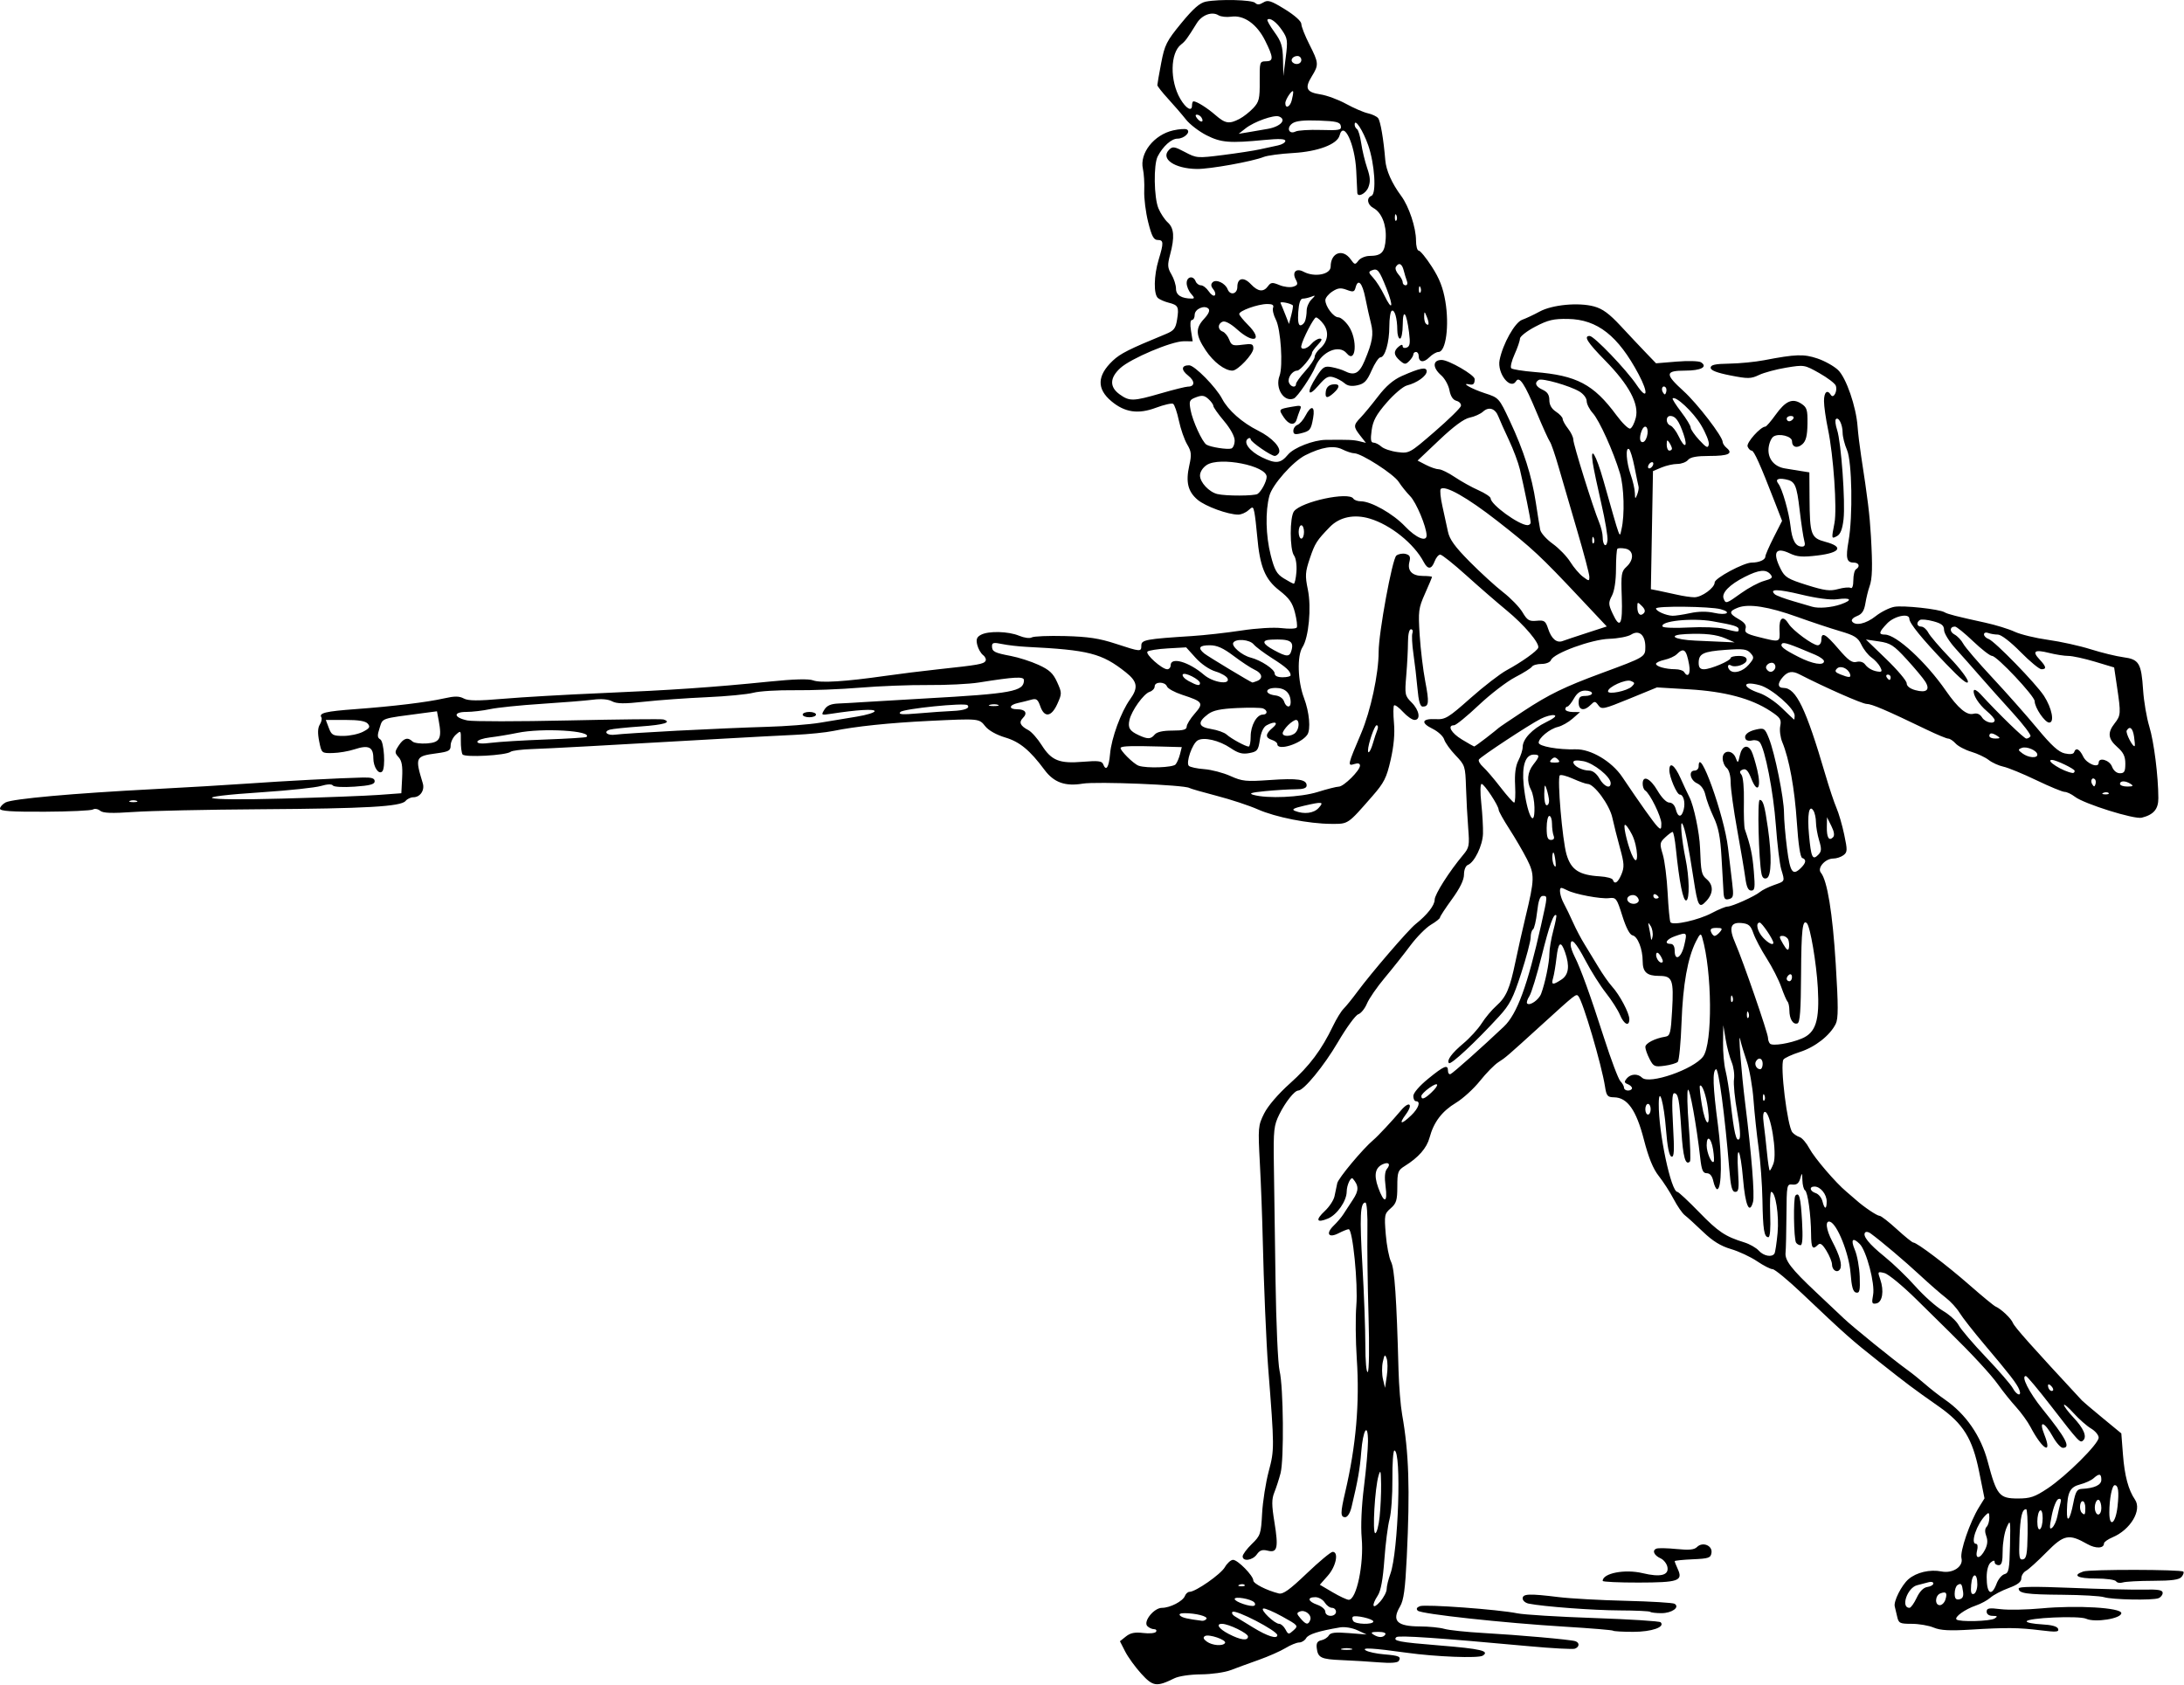 <?xml version="1.0" encoding="UTF-8" standalone="no"?>
<!-- Created with Inkscape (http://www.inkscape.org/) -->

<svg
   xmlns:dc="http://purl.org/dc/elements/1.1/"
   xmlns:cc="http://creativecommons.org/ns#"
   xmlns:rdf="http://www.w3.org/1999/02/22-rdf-syntax-ns#"
   xmlns:svg="http://www.w3.org/2000/svg"
   xmlns="http://www.w3.org/2000/svg"
   xmlns:sodipodi="http://sodipodi.sourceforge.net/DTD/sodipodi-0.dtd"
   xmlns:inkscape="http://www.inkscape.org/namespaces/inkscape"
   id="svg10208"
   version="1.1"
   inkscape:version="0.91 r13725"
   width="767.812"
   height="592.5"
   viewBox="0 0 767.812 592.5"
   sodipodi:docname="ComicCharacter64.svg">
  <defs
     id="defs10212" />
  <sodipodi:namedview
     pagecolor="#ffffff"
     bordercolor="#666666"
     borderopacity="1"
     objecttolerance="10"
     gridtolerance="10"
     guidetolerance="10"
     inkscape:pageopacity="0"
     inkscape:pageshadow="2"
     inkscape:window-width="1600"
     inkscape:window-height="837"
     id="namedview10210"
     showgrid="false"
     inkscape:zoom="1.1308017"
     inkscape:cx="383.90625"
     inkscape:cy="296.25"
     inkscape:window-x="-8"
     inkscape:window-y="-8"
     inkscape:window-maximized="1"
     inkscape:current-layer="svg10208" />
  <path
     style="fill:#000000"
     d="m 401.235,588.483 c -2.105,-2.313 -4.655,-5.83 -5.668,-7.815 l -1.841,-3.61 2.121,-1.69 c 1.574,-1.254 3.138,-1.566 6.065,-1.208 2.169,0.265 4.198,0.071 4.508,-0.432 0.311,-0.503 -0.008,-0.914 -0.709,-0.914 -0.701,0 -1.752,-0.478 -2.336,-1.061 -1.579,-1.579 2.292,-6.439 5.128,-6.439 2.858,0 7.362,-2.335 8.072,-4.184 0.304,-0.793 1.03,-1.441 1.613,-1.441 2.146,0 10.994,-6.173 12.43,-8.672 0.815,-1.418 2.112,-2.578 2.884,-2.578 1.647,0 7.112,5.568 7.118,7.253 0.004,1.105 4.664,3.484 8.913,4.55 1.539,0.386 3.771,-1.206 9.897,-7.058 4.351,-4.156 8.438,-7.557 9.083,-7.557 2.223,0 1.198,5.093 -1.682,8.361 l -2.825,3.205 4.48,2.638 c 2.464,1.451 5.017,2.645 5.672,2.654 2.739,0.037 5.378,-12.517 4.566,-21.719 -0.373,-4.223 -0.064,-11.168 0.803,-18.073 0.774,-6.168 1.408,-13.319 1.408,-15.891 0,-6.92 -1.761,-4.169 -2.375,3.71 -0.468,6.008 -1.181,10.055 -3.419,19.41 -0.496,2.075 -1.403,3.516 -2.211,3.516 -1.715,0 -1.717,-1.491 -0.016,-8.752 3.823,-16.318 5.131,-31.41 4.075,-47.029 -0.418,-6.188 -0.488,-14.548 -0.156,-18.579 0.641,-7.767 -1.269,-26.89 -2.686,-26.89 -0.443,0 -2.026,0.631 -3.518,1.403 -3.577,1.85 -4.67,0.157 -1.732,-2.682 1.207,-1.166 2.714,-2.938 3.349,-3.936 0.635,-0.999 2.163,-3.336 3.395,-5.195 2.119,-3.197 2.107,-4.876 -0.051,-7.375 -0.686,-0.794 -2.125,2.265 -2.14,4.55 -0.021,3.322 -3.395,8.168 -6.615,9.502 -4,1.657 -4.468,0.506 -1.082,-2.658 1.588,-1.484 3.123,-3.816 3.41,-5.184 0.287,-1.368 0.722,-3.436 0.966,-4.596 0.373,-1.777 9.036,-12.145 12.727,-15.234 1.542,-1.29 6.794,-6.913 9.633,-10.312 2.983,-3.572 4.481,-2.33 1.711,1.418 -2.575,3.483 -1.576,3.63 1.918,0.282 2.626,-2.516 3.463,-4.981 1.692,-4.981 -0.516,0 -0.938,-0.821 -0.938,-1.823 0,-1.08 2.138,-3.565 5.242,-6.094 5.631,-4.587 6.945,-5.114 6.945,-2.786 0,0.816 0.395,1.344 0.878,1.172 0.825,-0.294 11.068,-9.41 18.785,-16.719 4.629,-4.383 8.334,-14.49 13.062,-35.625 2.351,-10.51 2.34,-10.312 0.603,-10.312 -0.967,0 -1.544,1.632 -1.998,5.646 -0.351,3.105 -1.005,5.872 -1.453,6.149 -0.448,0.277 -0.814,1.541 -0.814,2.809 0,1.268 -1.499,6.943 -3.331,12.611 -2.822,8.729 -4.005,11.04 -7.734,15.111 -8.258,9.014 -16.969,17.139 -17.648,16.46 -0.907,-0.907 0.986,-3.51 4.977,-6.845 2.342,-1.958 5.274,-5.167 6.515,-7.132 1.241,-1.965 3.551,-4.727 5.135,-6.138 3.525,-3.14 4.773,-6.031 6.779,-15.701 0.856,-4.125 2.422,-11.086 3.48,-15.469 3.234,-13.394 3.275,-14.995 0.526,-20.42 -1.345,-2.654 -4.133,-7.437 -6.196,-10.629 -2.063,-3.192 -3.751,-6.221 -3.751,-6.732 0,-1.433 -5.049,-9.09 -5.995,-9.092 -0.484,-9.4e-4 -0.531,2.878 -0.111,6.795 0.4,3.738 0.67,8.57 0.599,10.737 -0.136,4.146 -3.009,10.061 -5.317,10.947 -0.78,0.299 -1.363,1.746 -1.363,3.38 0,1.902 -1.41,4.795 -4.219,8.654 -2.32,3.189 -4.219,6.094 -4.219,6.455 0,0.362 -1.433,1.503 -3.183,2.536 -1.751,1.033 -5.02,4.344 -7.266,7.358 -2.245,3.014 -6.291,8.115 -8.99,11.335 -2.699,3.22 -5.508,7.293 -6.243,9.05 -0.734,1.757 -2.112,3.445 -3.061,3.751 -0.949,0.306 -4.177,4.734 -7.171,9.842 -4.861,8.291 -11.982,16.971 -13.922,16.971 -1.303,0 -4.516,4.049 -6.652,8.384 -1.913,3.883 -2.088,5.468 -1.917,17.397 0.104,7.219 0.367,25.57 0.584,40.781 0.221,15.444 0.853,29.577 1.433,32.006 1.353,5.674 1.595,31.139 0.341,35.963 -0.536,2.062 -1.515,5.091 -2.175,6.729 -0.977,2.426 -0.973,4.38 0.025,10.526 1.468,9.037 1.034,10.846 -2.394,9.985 -1.854,-0.465 -2.776,-0.148 -3.794,1.307 -1.491,2.128 -4.989,2.618 -4.989,0.699 0,-0.672 1.447,-2.625 3.216,-4.339 3.045,-2.952 3.237,-3.521 3.622,-10.731 0.223,-4.188 1.276,-10.883 2.338,-14.878 2.01,-7.557 2.006,-8.235 -0.202,-36.329 -0.653,-8.306 -1.587,-30.326 -1.909,-45 -0.164,-7.477 -0.618,-19.539 -1.008,-26.806 -0.684,-12.731 -0.629,-13.374 1.501,-17.639 1.335,-2.673 4.943,-6.872 9.104,-10.596 6.878,-6.156 11.056,-11.74 15.132,-20.225 1.185,-2.467 2.848,-5.168 3.696,-6.002 0.848,-0.834 3.018,-3.516 4.823,-5.959 4.9,-6.634 17.891,-21.738 20.448,-23.773 4.125,-3.284 6.74,-6.62 6.74,-8.6 0,-1.867 5.105,-9.897 10.04,-15.79 2.097,-2.505 2.244,-3.291 1.753,-9.375 -0.295,-3.652 -0.643,-10.1 -0.774,-14.328 -0.229,-7.431 -0.351,-7.806 -3.651,-11.25 -1.878,-1.959 -3.691,-4.487 -4.03,-5.617 -0.339,-1.13 -2.178,-2.817 -4.086,-3.75 -4.275,-2.089 -3.756,-3.635 1.133,-3.379 3.361,0.176 4.374,-0.436 12.188,-7.366 4.687,-4.157 10.42,-8.584 12.74,-9.838 5.188,-2.803 10.674,-6.705 11.095,-7.891 0.561,-1.582 -4.888,-8.031 -11.107,-13.147 -3.345,-2.751 -9.722,-8.288 -14.173,-12.304 -4.451,-4.016 -8.574,-7.302 -9.164,-7.302 -0.59,0 -1.473,1.055 -1.963,2.344 -1.105,2.906 -2.409,2.985 -3.856,0.234 -3.385,-6.434 -11.647,-13.07 -18.987,-15.25 -5.474,-1.626 -10.597,-0.551 -13.988,2.934 -4.628,4.756 -5.254,5.737 -7.034,11.015 -1.646,4.882 -1.726,6.113 -0.716,11.012 1.299,6.305 0.317,16.859 -1.885,20.256 -1.955,3.016 -1.688,12.022 0.529,17.856 1.886,4.963 2.435,11.095 1.157,12.935 -2.224,3.203 -10.533,5.798 -10.533,3.29 0,-0.481 -0.844,-1.142 -1.875,-1.469 -2.444,-0.776 -2.372,-2.097 0.234,-4.272 2.269,-1.893 0.867,-2.478 -2.114,-0.882 -1.117,0.598 -1.982,2.444 -2.376,5.069 -0.564,3.759 -0.898,4.182 -3.725,4.712 -2.404,0.451 -3.888,0.052 -6.563,-1.763 -4.036,-2.739 -9.503,-3.995 -11.625,-2.672 -1.886,1.176 -4.169,7.813 -3.066,8.916 0.452,0.452 2.89,0.975 5.419,1.162 2.529,0.188 6.669,1.272 9.201,2.411 4.15,1.866 5.507,2.006 13.797,1.418 9.846,-0.698 13.006,-0.236 13.006,1.901 0,0.954 -1.154,1.345 -3.984,1.35 -2.191,0.004 -6.938,0.293 -10.547,0.643 -4.9,0.475 -5.969,0.806 -4.219,1.306 4.912,1.404 16.623,0.883 22.651,-1.006 3.269,-1.025 6.598,-1.868 7.4,-1.875 1.733,-0.014 7.45,-5.682 7.45,-7.386 0,-0.791 -0.675,-0.976 -2.012,-0.552 -2.439,0.774 -2.355,0.399 2.421,-10.825 3.338,-7.843 6.145,-20.898 6.148,-28.594 0.003,-6.745 4.785,-32.743 6.233,-33.885 0.748,-0.59 2.215,-0.849 3.261,-0.576 1.485,0.388 1.775,1.001 1.322,2.803 -0.785,3.127 0.966,4.939 4.773,4.939 1.742,0 3.166,0.158 3.166,0.352 0,0.194 -1.104,2.83 -2.454,5.859 -2.279,5.115 -2.413,6.151 -1.876,14.56 0.318,4.979 1.202,12.312 1.964,16.296 1.43,7.474 1.289,8.87 -0.896,8.87 -0.895,0 -1.444,-1.889 -1.838,-6.328 -0.309,-3.48 -0.95,-8.995 -1.426,-12.255 -0.475,-3.26 -0.633,-6.529 -0.35,-7.266 0.283,-0.737 0.047,-1.339 -0.524,-1.339 -0.616,0 -1.038,1.847 -1.038,4.546 0,2.5 -0.27,7.734 -0.599,11.631 -0.573,6.783 -0.494,7.191 1.875,9.559 2.737,2.737 3.299,6.139 1.015,6.139 -0.802,0 -2.622,-1.274 -4.044,-2.831 -1.422,-1.557 -2.832,-2.584 -3.134,-2.282 -0.302,0.302 -0.319,3.085 -0.037,6.184 0.339,3.737 -0.052,8.102 -1.161,12.958 -1.453,6.362 -2.301,8.041 -6.465,12.803 -8.731,9.984 -8.358,9.732 -14.359,9.713 -7.948,-0.025 -19.643,-2.33 -25.905,-5.106 -3.01,-1.334 -9.479,-3.466 -14.377,-4.739 -4.898,-1.273 -9.244,-2.523 -9.659,-2.78 -1.762,-1.089 -32.625,-2.338 -37.524,-1.519 -6.126,1.024 -10.113,-0.411 -13.388,-4.819 -5.147,-6.929 -8.742,-9.9 -13.799,-11.402 -3.092,-0.918 -5.864,-2.469 -7.033,-3.935 -2.211,-2.773 -2.057,-2.758 -19.686,-1.906 -14.004,0.677 -26.13,1.946 -33.75,3.534 -2.578,0.537 -8.695,1.158 -13.594,1.38 -4.898,0.222 -16.078,0.816 -24.844,1.319 -42.181,2.424 -61.492,3.474 -67.492,3.671 -3.605,0.118 -6.98,0.547 -7.5,0.953 -1.651,1.288 -16.21,2.079 -16.926,0.92 -0.354,-0.573 -0.62,-2.732 -0.592,-4.797 0.05,-3.658 0.005,-3.713 -1.766,-2.111 -1,0.905 -1.818,2.595 -1.818,3.755 0,1.837 -0.638,2.196 -4.922,2.772 -7.501,1.008 -7.663,1.36 -4.875,10.535 0.748,2.461 -0.914,4.917 -3.329,4.917 -0.905,0 -2.13,0.584 -2.722,1.297 -1.646,1.984 -13.799,2.677 -51.184,2.92 -18.562,0.121 -38.487,0.546 -44.276,0.946 -7.847,0.541 -10.879,0.433 -11.912,-0.424 -0.762,-0.633 -1.902,-0.832 -2.532,-0.442 -0.63,0.389 -8.242,0.742 -16.916,0.784 C 3.981,285.45 2.3332613e-4,285.181 1.3351558e-4,284.33 6.0082013e-5,283.703 0.89,282.715 1.977,282.133 4.362,280.857 25.871,278.924 53.906,277.467 65.25,276.877 80.227,275.99 87.188,275.496 c 12.673,-0.9 32.39,-1.935 40.312,-2.118 3.168,-0.073 4.219,0.253 4.219,1.309 0,1.081 -1.625,1.52 -7.031,1.898 -4.014,0.281 -7.301,0.107 -7.661,-0.405 -0.395,-0.563 -1.965,-0.499 -4.219,0.17 -1.974,0.587 -11.183,1.568 -20.464,2.182 -26.706,1.764 -22.649,3.063 7.031,2.251 14.18,-0.388 29.367,-0.969 33.75,-1.291 l 7.969,-0.586 0.284,-5.496 c 0.21,-4.069 -0.113,-5.935 -1.245,-7.186 -1.416,-1.564 -1.411,-1.871 0.058,-4.113 1.696,-2.589 3.198,-3.034 4.807,-1.425 0.549,0.549 2.848,0.865 5.109,0.703 4.591,-0.329 5.311,-1.73 4.129,-8.03 l -0.614,-3.272 -4.858,0.64 c -15.166,1.997 -14.141,1.647 -15.303,5.212 -0.865,2.654 -0.82,3.425 0.234,4.031 1.344,0.773 1.91,10.051 0.687,11.273 -1.247,1.247 -3.133,-1.563 -3.133,-4.667 0,-3.957 -1.687,-4.746 -6.646,-3.11 -2.031,0.67 -5.46,1.255 -7.619,1.299 -3.915,0.08 -3.928,0.069 -4.77,-4.112 -0.58,-2.876 -0.51,-4.727 0.22,-5.898 0.586,-0.938 0.833,-2.082 0.55,-2.541 -0.944,-1.528 1.464,-2.106 12.018,-2.887 13.398,-0.992 25.123,-2.416 31.174,-3.786 3.658,-0.828 5.261,-0.819 6.868,0.042 1.604,0.858 4.889,0.881 13.979,0.098 6.535,-0.563 22.007,-1.454 34.382,-1.98 24.781,-1.053 39.255,-2.046 59.025,-4.052 8.736,-0.886 13.874,-1.029 15.452,-0.429 2.565,0.975 11.324,0.428 25.367,-1.585 4.898,-0.702 13.336,-1.751 18.75,-2.33 13.95,-1.493 15.796,-1.819 16.467,-2.904 0.328,-0.53 -0.056,-1.463 -0.853,-2.073 -0.797,-0.61 -1.72,-2.235 -2.051,-3.611 -0.465,-1.93 -0.17,-2.733 1.293,-3.516 2.672,-1.43 9.639,-1.26 13.438,0.327 1.8,0.752 3.747,1.01 4.431,0.587 0.671,-0.415 5.922,-0.63 11.669,-0.479 8.163,0.215 12.065,0.804 17.834,2.694 8.844,2.896 9.021,2.908 9.021,0.611 0,-1.972 1.663,-2.28 17.812,-3.309 4.383,-0.279 12.188,-1.152 17.344,-1.94 5.398,-0.825 11.415,-1.183 14.184,-0.844 2.645,0.323 5.032,0.227 5.304,-0.214 0.273,-0.441 -0.008,-2.788 -0.625,-5.215 -0.894,-3.522 -2.012,-5.108 -5.54,-7.856 -5.011,-3.904 -6.812,-8.328 -7.742,-19.019 -0.297,-3.411 -0.745,-7.199 -0.995,-8.417 -0.423,-2.06 -0.572,-2.109 -2.125,-0.703 -0.919,0.831 -2.51,1.511 -3.536,1.511 -3.609,0 -11.522,-2.884 -14.28,-5.205 -3.428,-2.885 -4.247,-6.243 -2.942,-12.066 0.86,-3.837 0.754,-4.879 -0.754,-7.425 -0.965,-1.628 -2.27,-5.379 -2.899,-8.335 -0.63,-2.956 -1.544,-5.621 -2.031,-5.922 -0.487,-0.301 -3.214,0.324 -6.06,1.388 -6.237,2.334 -10.923,1.646 -15.635,-2.294 -5.222,-4.367 -5.064,-9.012 0.484,-14.259 2.67,-2.525 5.706,-4.052 18.604,-9.357 2.904,-1.195 3.499,-1.954 4.005,-5.115 0.712,-4.451 0.402,-5.072 -2.948,-5.913 -1.42,-0.356 -3.111,-1.088 -3.759,-1.625 -1.592,-1.321 -1.485,-7.871 0.219,-13.489 1.82,-5.998 1.773,-6.946 -0.345,-6.946 -1.391,0 -2.093,-1.321 -3.34,-6.287 -0.869,-3.458 -1.488,-8.415 -1.377,-11.016 0.111,-2.601 -0.1,-6.069 -0.469,-7.707 -1.238,-5.489 3.902,-12.005 10.668,-13.526 2.145,-0.482 4.315,-0.619 4.822,-0.306 1.441,0.89 -0.973,3.216 -3.338,3.216 -2.133,0 -5.12,2.688 -6.963,6.266 -1.486,2.885 -1.312,14.45 0.274,18.247 0.731,1.749 2.207,3.976 3.281,4.947 2.23,2.018 2.459,5.181 0.818,11.316 -0.98,3.663 -0.916,4.611 0.469,6.955 0.882,1.493 1.603,3.76 1.603,5.038 0,2.247 1.892,3.432 5.536,3.468 1.044,0.01 0.996,-0.343 -0.234,-1.702 -0.853,-0.943 -1.552,-2.63 -1.552,-3.75 0,-2.306 2.33,-2.771 3.152,-0.629 0.297,0.773 1.134,1.406 1.861,1.406 0.727,0 1.959,0.949 2.739,2.109 0.78,1.16 1.735,1.803 2.123,1.429 0.388,-0.374 0.156,-1.341 -0.514,-2.149 -0.851,-1.026 -0.922,-1.765 -0.234,-2.453 1.202,-1.202 4.443,0.302 5.265,2.444 0.889,2.317 3.421,1.717 3.421,-0.811 0,-3.181 2.243,-3.639 4.751,-0.97 2.505,2.667 4.436,2.892 6.035,0.704 0.994,-1.36 1.536,-1.412 4.019,-0.384 1.578,0.654 3.744,0.911 4.812,0.572 1.628,-0.517 1.777,-0.927 0.92,-2.53 -1.385,-2.587 0.15,-4.121 2.738,-2.736 3.861,2.066 9.537,0.988 9.537,-1.812 0,-4.9 4.247,-6.445 7.024,-2.554 1.412,1.978 1.582,2.007 2.735,0.469 0.676,-0.902 2.448,-1.647 3.938,-1.655 4.206,-0.022 5.379,-1.293 5.66,-6.127 0.284,-4.887 -1.464,-9.185 -4.367,-10.739 -2.107,-1.128 -2.481,-3.567 -0.655,-4.268 1.831,-0.703 1.151,-11.265 -1.147,-17.801 -1.834,-5.219 -4.751,-9.666 -4.751,-7.244 0,0.596 0.373,1.314 0.829,1.596 0.456,0.282 1.12,2.522 1.476,4.977 0.356,2.456 1.294,6.363 2.085,8.683 1.106,3.244 1.203,4.815 0.422,6.797 -0.9,2.284 -3.85,3.706 -3.89,1.875 -0.008,-0.387 -0.175,-3.867 -0.37,-7.734 -0.475,-9.414 -4.441,-17.788 -5.858,-12.368 -0.81,3.097 -7.611,5.667 -16.32,6.167 -4.418,0.254 -9.058,0.871 -10.312,1.373 -4.011,1.604 -19.005,4.305 -23.538,4.24 -7.884,-0.114 -12.92,-3.604 -9.76,-6.764 1.234,-1.234 1.873,-1.141 5.561,0.816 4.067,2.158 4.386,2.182 13.406,1.042 5.082,-0.642 10.927,-1.544 12.989,-2.003 2.062,-0.459 4.91,-1.077 6.328,-1.374 1.418,-0.297 2.578,-1.009 2.578,-1.582 0,-0.736 -2.136,-0.836 -7.266,-0.34 -12.347,1.195 -15.338,0.953 -20.463,-1.653 -2.618,-1.332 -5.864,-3.822 -7.213,-5.534 -1.349,-1.712 -4.164,-4.978 -6.255,-7.256 -2.091,-2.279 -3.802,-4.457 -3.802,-4.839 0,-0.383 0.608,-3.873 1.351,-7.757 1.226,-6.409 1.879,-7.705 7.076,-14.037 4.195,-5.111 6.496,-7.13 8.61,-7.553 4.727,-0.945 16.26,-0.655 17.352,0.438 0.728,0.728 1.538,0.688 2.865,-0.141 1.592,-0.994 2.653,-0.66 7.611,2.4 3.438,2.122 5.76,4.204 5.76,5.165 0,0.885 1.26,4.095 2.801,7.132 3.344,6.594 3.39,7.199 0.858,11.295 -2.568,4.156 -1.881,5.577 3.063,6.327 2.232,0.339 6.284,1.837 9.003,3.329 2.72,1.492 6.171,2.983 7.67,3.312 1.499,0.329 3.118,1.099 3.598,1.71 0.83,1.056 1.92,7.451 2.52,14.782 0.297,3.624 2.293,8.108 5.6,12.58 2.72,3.677 5.198,11.131 5.198,15.636 0,1.971 0.431,3.583 0.958,3.583 0.527,0 2.6,2.54 4.606,5.644 2.674,4.136 3.943,7.391 4.751,12.181 1.443,8.554 0.191,17.8 -2.409,17.8 -0.739,0 -2.202,0.859 -3.252,1.909 -1.999,1.999 -3.716,1.741 -3.716,-0.558 0,-0.743 -0.422,-1.351 -0.938,-1.351 -0.516,0 -0.938,0.392 -0.938,0.871 0,0.479 -0.647,1.517 -1.437,2.308 -1.292,1.292 -1.625,1.277 -3.281,-0.141 -2.207,-1.889 -2.336,-3.337 -0.438,-4.912 0.928,-0.77 1.406,-0.819 1.406,-0.144 0,0.563 0.641,0.777 1.424,0.476 1.134,-0.435 1.3,-1.526 0.815,-5.361 -0.894,-7.062 -2.176,-8.632 -2.211,-2.705 -0.016,2.707 -0.45,4.922 -0.966,4.922 -0.516,0 -0.943,-1.371 -0.95,-3.047 -0.017,-4.137 -0.959,-7.355 -1.969,-6.731 -0.457,0.282 -0.831,2.746 -0.831,5.475 0,5.592 -1.517,10.855 -3.139,10.888 -0.594,0.012 -1.983,2.078 -3.086,4.59 -1.634,3.721 -2.558,4.689 -4.985,5.222 -2.063,0.453 -3.465,0.229 -4.557,-0.729 -0.868,-0.761 -2.591,-1.693 -3.83,-2.072 -1.87,-0.571 -2.779,-0.073 -5.355,2.936 -3.805,4.444 -4.238,2.361 -0.657,-3.161 2.258,-3.483 2.81,-3.824 5.391,-3.337 1.581,0.299 3.585,0.905 4.454,1.348 3.486,1.778 5.179,0.907 7.092,-3.648 2.748,-6.541 3.206,-9.279 2.202,-13.161 -0.495,-1.914 -1.381,-5.905 -1.969,-8.87 -1.067,-5.379 -2.573,-6.965 -3.446,-3.627 -0.397,1.517 -0.829,1.624 -3.099,0.768 -2.108,-0.796 -3.128,-0.675 -5.076,0.602 -1.341,0.879 -2.438,2.236 -2.438,3.015 0,2.232 2.872,6.038 4.561,6.046 0.843,0.004 2.482,1.401 3.642,3.105 3.23,4.744 2.577,13.497 -0.712,9.535 -2.675,-3.223 -8.761,-0.617 -10.971,4.698 -1.434,3.448 -6.35,10.693 -7.604,11.205 -3.486,1.423 -6.665,-3.612 -5.026,-7.961 1.29,-3.424 0.444,-16.405 -1.288,-19.754 -0.819,-1.583 -1.26,-3.473 -0.981,-4.2 0.36,-0.939 -0.23,-1.318 -2.042,-1.308 -3.381,0.019 -10.101,2.456 -9.85,3.573 0.109,0.486 1.48,2.166 3.047,3.733 5.494,5.494 2.081,6.933 -3.814,1.608 -2.175,-1.965 -4.175,-3.042 -5.035,-2.712 -1.837,0.705 -1.841,2.8 -0.007,3.504 0.781,0.3 1.811,1.574 2.289,2.831 0.775,2.04 1.279,2.231 4.673,1.776 3.313,-0.444 3.804,-0.276 3.804,1.304 0,1.99 -5.481,7.807 -7.357,7.807 -2.693,0 -6.671,-3.027 -9.408,-7.159 -3.553,-5.364 -3.661,-7.708 -0.512,-11.106 1.559,-1.682 2.089,-2.923 1.501,-3.511 -1.411,-1.411 -4.849,0.115 -4.849,2.152 0,0.997 -0.427,1.812 -0.949,1.812 -0.582,0 -0.717,1.451 -0.349,3.75 l 0.6,3.75 -3.167,-0.014 c -4.226,-0.019 -18.579,6.05 -22.259,9.412 -3.787,3.459 -3.862,6.692 -0.216,9.288 3.472,2.472 4.721,2.438 14.53,-0.405 4.448,-1.289 8.689,-2.344 9.425,-2.344 2.496,0 2.552,-1.943 0.111,-3.863 -2.592,-2.039 -2.449,-3.637 0.326,-3.637 1.908,0 9.441,7.659 11.611,11.806 2.099,4.01 7.017,8.358 12.618,11.155 5.02,2.507 8.371,6.162 7.275,7.935 -0.333,0.538 -0.964,0.979 -1.403,0.979 -1.301,0 -8.466,-4.949 -8.466,-5.847 0,-0.454 -0.382,-0.59 -0.849,-0.301 -1.984,1.226 0.404,4.506 4.84,6.646 4.856,2.343 6.535,2.166 9.131,-0.962 2.03,-2.445 8.953,-5.149 13.302,-5.195 8.141,-0.086 9.713,-0.017 11.882,0.515 l 2.212,0.543 -1.977,-2.514 c -2.479,-3.152 -2.468,-3.713 0.132,-6.406 1.16,-1.202 3.917,-4.544 6.126,-7.428 2.776,-3.623 5.366,-5.839 8.385,-7.175 6.485,-2.868 8.692,-3.279 8.692,-1.618 0,1.627 -3.423,4.075 -6.928,4.955 -1.339,0.336 -4.549,3.051 -7.133,6.034 -3.68,4.248 -4.826,6.358 -5.29,9.744 -0.443,3.235 -0.284,4.321 0.633,4.321 0.674,0 1.922,0.631 2.774,1.401 0.852,0.771 3.416,1.637 5.699,1.926 4.101,0.518 4.255,0.434 13.056,-7.181 4.898,-4.238 9.048,-8.299 9.222,-9.024 0.174,-0.725 -0.525,-1.538 -1.552,-1.807 -1.233,-0.323 -2.075,-1.592 -2.477,-3.735 -0.335,-1.786 -1.64,-4.143 -2.901,-5.239 -3.116,-2.709 -3.038,-5.404 0.156,-5.404 2.479,0 11.615,5.286 11.615,6.72 0,1.693 -0.474,2.173 -1.847,1.873 -3.277,-0.715 0.734,1.583 5.415,3.103 4.949,1.606 4.992,1.654 8.781,9.725 4.886,10.41 7.727,19.33 9.15,28.736 0.624,4.125 1.318,8.424 1.541,9.554 0.223,1.13 2.203,3.345 4.399,4.922 2.196,1.577 4.976,4.45 6.178,6.384 1.201,1.934 3.199,4.274 4.44,5.2 2.172,1.622 2.256,1.621 2.256,-0.008 0,-0.931 -1.927,-8.228 -4.282,-16.216 -2.355,-7.988 -5.292,-18.046 -6.526,-22.351 -1.234,-4.306 -2.614,-8.313 -3.067,-8.906 -0.452,-0.593 -2.616,-5.382 -4.808,-10.642 -4.03,-9.67 -5.915,-12.507 -7.071,-10.638 -2.021,3.27 -6.729,-2.778 -5.796,-7.444 1.135,-5.676 5.357,-13.205 7.923,-14.13 1.393,-0.502 4.159,-1.802 6.147,-2.888 4.419,-2.414 13.665,-3.287 19.134,-1.807 2.99,0.809 5.355,2.543 9.375,6.874 2.957,3.185 6.962,7.44 8.901,9.455 l 3.526,3.664 7.256,-0.6 c 3.991,-0.33 7.837,-0.22 8.548,0.244 2.472,1.614 -0.025,2.928 -5.566,2.928 -7.104,0 -7.199,1.186 -0.572,7.191 4.837,4.383 13.753,15.982 13.753,17.892 0,0.516 0.628,1.459 1.396,2.097 2.392,1.985 0.607,2.821 -6.024,2.821 -4.538,0 -6.731,0.408 -7.559,1.406 -0.642,0.773 -2.333,1.406 -3.757,1.406 -1.425,0 -3.933,0.565 -5.575,1.255 l -2.984,1.255 -0.369,20.767 -0.369,20.767 2.543,0.493 c 1.398,0.271 4.342,0.908 6.54,1.415 2.199,0.507 4.99,0.923 6.202,0.923 2.599,0 7.144,-3.315 7.144,-5.211 0,-1.498 10.226,-6.977 13.022,-6.977 2.59,0 4.791,-0.971 4.791,-2.115 0,-0.537 1.324,-3.583 2.942,-6.768 l 2.942,-5.792 -2.515,-6.491 c -5.198,-13.415 -7.355,-18.21 -8.191,-18.21 -0.474,0 -1.112,-0.653 -1.419,-1.452 -0.505,-1.316 4.568,-6.986 6.251,-6.986 0.335,0 1.954,-1.872 3.598,-4.161 3.518,-4.899 5.929,-5.938 9.042,-3.899 1.973,1.293 2.235,2.151 2.165,7.083 -0.059,4.137 -0.522,6.013 -1.763,7.136 -1.815,1.642 -3.677,1.115 -3.677,-1.041 0,-1.715 -4.524,-2.866 -6.473,-1.646 -0.823,0.515 -1.621,2.392 -1.775,4.17 -0.311,3.592 1.942,6.4 5.65,7.041 1.171,0.203 3.609,0.602 5.416,0.887 l 3.286,0.518 0.06,9.065 c 0.086,12.908 0.484,14 5.606,15.37 6.487,1.735 5.256,3.817 -2.833,4.792 -5.234,0.631 -7.127,0.49 -9.662,-0.719 -5.056,-2.411 -6.228,-0.445 -3.258,5.465 1.455,2.895 2.495,3.533 9.195,5.638 6.28,1.973 8.14,2.211 11.028,1.414 1.911,-0.528 3.89,-0.702 4.399,-0.388 0.541,0.334 0.925,-0.791 0.925,-2.71 0,-1.805 0.422,-3.542 0.938,-3.861 1.552,-0.959 1.057,-2.344 -0.837,-2.344 -2.463,0 -2.841,-1.593 -1.787,-7.53 1.547,-8.713 1.223,-28.025 -0.538,-32.049 -0.839,-1.917 -1.532,-4.659 -1.54,-6.094 -0.016,-2.893 -1.419,-5.706 -2.372,-4.753 -0.337,0.337 -0.146,2.03 0.426,3.762 1.44,4.364 2.957,25.449 2.264,31.468 -0.4,3.476 -1.093,5.239 -2.313,5.892 -1.955,1.046 -1.961,1.017 -0.875,-4.603 0.954,-4.935 -0.35,-23.825 -2.276,-32.981 -0.772,-3.67 -1.404,-8.121 -1.404,-9.892 0,-3.183 1.151,-4.212 2.418,-2.162 0.919,1.488 2.436,-1.407 1.718,-3.279 -0.305,-0.795 -2.917,-2.778 -5.804,-4.407 -5.179,-2.923 -5.335,-2.948 -11.614,-1.911 -3.501,0.578 -7.8,1.735 -9.553,2.571 -2.872,1.37 -3.872,1.386 -10.098,0.163 -4.733,-0.93 -6.91,-1.78 -6.91,-2.698 0,-1.024 1.549,-1.366 6.562,-1.449 3.609,-0.06 9.094,-0.595 12.188,-1.19 11.153,-2.144 14,-2.237 18.796,-0.616 2.553,0.863 5.81,2.682 7.237,4.043 2.865,2.732 6.366,12.873 6.87,19.903 0.166,2.32 0.726,6.961 1.244,10.312 2.309,14.939 3.01,20.67 3.441,28.125 0.626,10.821 0.508,15.043 -0.5,17.812 -0.469,1.289 -1.118,3.945 -1.443,5.902 -0.439,2.646 -1.193,3.787 -2.94,4.451 -1.292,0.491 -2.088,1.316 -1.769,1.833 1.086,1.757 4.89,0.947 8.307,-1.768 1.874,-1.489 4.822,-2.973 6.552,-3.298 3.114,-0.584 15.896,0.803 17.706,1.922 1.029,0.636 4.327,1.478 14.312,3.656 3.609,0.787 8.25,2.217 10.312,3.178 2.062,0.961 7.336,2.242 11.719,2.849 4.383,0.606 11.133,2.097 15,3.313 3.867,1.216 9.034,2.476 11.482,2.8 5.531,0.732 6.335,2.07 6.959,11.576 0.259,3.949 1.242,9.711 2.183,12.805 1.636,5.373 3.158,17.452 3.175,25.19 0.008,3.847 -1.656,5.799 -5.839,6.849 -2.631,0.661 -20.22,-4.847 -23.477,-7.351 -1.23,-0.946 -2.862,-1.719 -3.628,-1.719 -0.766,0 -5.244,-1.851 -9.952,-4.113 -4.708,-2.262 -9.911,-4.4 -11.562,-4.752 -1.652,-0.352 -3.98,-1.408 -5.174,-2.347 -1.194,-0.939 -3.949,-2.24 -6.123,-2.892 -2.174,-0.651 -4.657,-1.963 -5.519,-2.915 -0.862,-0.952 -2.029,-1.725 -2.593,-1.717 -0.565,0.007 -3.98,-1.411 -7.589,-3.153 -14.205,-6.855 -19.331,-9.049 -21.138,-9.049 -1.505,0 -14.612,-5.779 -23.615,-10.412 -2.448,-1.26 -4.009,-1.021 -5.727,0.877 -2.034,2.248 -1.971,3.911 0.148,3.911 4.416,0 7.885,7.184 14.713,30.469 1.361,4.641 3.12,9.914 3.909,11.719 0.789,1.805 2.016,6.023 2.725,9.375 1.169,5.526 1.143,6.203 -0.277,7.266 -0.861,0.645 -2.474,1.172 -3.585,1.172 -2.817,0 -5.715,3.312 -4.344,4.965 2.252,2.714 4.121,14.18 5.227,32.067 0.92,14.883 0.92,19.233 6.9e-4,21.094 -2.003,4.053 -7.22,8.149 -12.568,9.869 -2.836,0.912 -5.453,2.116 -5.816,2.676 -1.268,1.957 1.369,23.454 3.138,25.586 0.535,0.645 1.681,1.397 2.547,1.671 0.866,0.275 2.41,2.07 3.431,3.989 1.778,3.343 9.272,12.095 13.013,15.199 0.98,0.813 2.485,2.111 3.346,2.884 2.767,2.487 7.426,5.625 8.353,5.625 0.495,0 3.208,2.109 6.029,4.688 2.821,2.578 5.43,4.688 5.798,4.688 1.266,0 11.805,7.982 19.806,15 4.409,3.867 8.508,7.242 9.109,7.5 1.929,0.827 5.467,4.17 6.101,5.764 0.583,1.466 6.599,8.222 24.315,27.307 0.371,0.4 3.628,3.16 7.237,6.133 l 6.562,5.406 0.575,7.461 c 0.574,7.447 1.9,12.409 4.234,15.836 2.509,3.685 -1.589,10.58 -7.856,13.216 -1.676,0.705 -3.047,1.68 -3.047,2.167 0,1.798 -2.896,1.912 -5.857,0.23 -6.506,-3.696 -8.212,-3.355 -14.353,2.875 -3.064,3.108 -6.309,6.049 -7.211,6.536 -0.902,0.487 -1.641,1.679 -1.641,2.65 0,1.25 -1.299,2.243 -4.453,3.405 -2.449,0.902 -5.315,2.405 -6.368,3.34 -1.053,0.935 -3.374,2.198 -5.156,2.806 -3.824,1.306 -7.645,4.058 -6.803,4.901 0.941,0.941 11.851,0.66 13.406,-0.344 1.137,-0.735 1.003,-0.912 -0.703,-0.923 -1.287,-0.008 -2.109,-0.589 -2.109,-1.488 0,-1.23 0.815,-1.374 4.922,-0.869 2.707,0.333 9.141,0.21 14.297,-0.274 12.543,-1.175 28.125,-0.25 28.125,1.67 0,1.925 -9.236,3.399 -12.364,1.974 -2.533,-1.154 -20.918,-0.327 -20.918,0.941 0,0.412 2.392,0.876 5.317,1.031 3.533,0.187 5.462,0.722 5.751,1.595 0.361,1.092 -0.655,1.179 -6.02,0.515 -7.934,-0.982 -12.136,-1.026 -24.735,-0.257 -7.459,0.455 -10.61,0.281 -13.005,-0.72 -1.739,-0.727 -5.211,-1.321 -7.717,-1.321 -4.206,0 -4.599,-0.197 -5.124,-2.578 -0.313,-1.418 -0.688,-3 -0.834,-3.516 -0.496,-1.755 2.386,-7.493 4.816,-9.59 2.801,-2.417 7.574,-3.533 11.636,-2.721 3.949,0.79 7.738,-1.739 7.002,-4.673 -0.593,-2.361 2.98,-12.757 6.141,-17.872 l 1.955,-3.164 -1.898,-9.418 c -2.35,-11.661 -5.561,-16.834 -14.224,-22.915 -9.08,-6.374 -10.884,-7.725 -21.101,-15.813 -9.681,-7.663 -11.608,-9.373 -26.862,-23.84 -4.981,-4.724 -9.663,-8.589 -10.406,-8.589 -0.742,0 -3.206,-1.258 -5.475,-2.796 -2.269,-1.538 -6.399,-3.465 -9.177,-4.283 -3.615,-1.064 -6.414,-2.796 -9.844,-6.089 -2.636,-2.531 -5.503,-5.139 -6.371,-5.796 -0.868,-0.656 -2.632,-3.205 -3.919,-5.664 -1.288,-2.459 -3.637,-6.106 -5.22,-8.105 -2.017,-2.547 -3.593,-6.399 -5.265,-12.873 -2.674,-10.352 -5.782,-14.749 -10.477,-14.823 -2.301,-0.036 -2.666,-0.472 -3.181,-3.791 -1.188,-7.661 -7.758,-29.938 -9.373,-31.783 -0.793,-0.906 -0.804,-0.898 -13.018,10.213 -12.242,11.136 -12.494,11.353 -15.121,13.031 -1.356,0.866 -4.264,3.829 -6.463,6.584 -2.199,2.755 -5.988,6.209 -8.421,7.676 -4.936,2.975 -7.811,6.768 -9.288,12.254 -0.989,3.671 -3.887,6.982 -8.754,10 -2.347,1.455 -2.578,2.101 -2.578,7.208 0,4.799 -0.335,5.901 -2.319,7.626 -2.2,1.913 -2.29,2.383 -1.744,9.134 0.316,3.915 1.158,8.273 1.869,9.686 1.237,2.454 1.94,12.694 2.624,38.213 0.145,5.414 0.713,12.375 1.262,15.469 2.381,13.411 2.797,26.196 1.633,50.156 -0.549,11.293 -1.076,15.158 -2.367,17.344 -2.998,5.076 -1.078,6.996 7.017,7.017 3.097,0.008 6.953,0.393 8.568,0.857 1.615,0.463 7.73,1.112 13.588,1.442 12.615,0.71 30.791,2.327 32.447,2.886 1.566,0.529 1.489,2.007 -0.137,2.632 -0.72,0.276 -7.997,-0.115 -16.172,-0.869 -31.49,-2.906 -45.83,-3.887 -46.585,-3.186 -1.436,1.334 0.798,1.766 15.108,2.922 14.563,1.176 17.805,1.941 15.236,3.592 -1.522,0.978 -16.436,0.404 -26.747,-1.03 -11.896,-1.655 -16.097,-1.893 -14.364,-0.816 0.865,0.538 3.758,1.16 6.428,1.381 5.287,0.439 6.102,0.808 5.159,2.334 -0.395,0.639 -2.903,0.819 -6.891,0.493 -3.448,-0.282 -9.346,-0.639 -13.106,-0.794 -7.39,-0.305 -8.441,-0.818 -8.84,-4.31 -0.189,-1.654 0.257,-2.39 1.614,-2.663 1.031,-0.208 2.217,-0.972 2.636,-1.699 0.583,-1.013 2.225,-1.206 7.031,-0.828 l 6.27,0.494 -3.237,-1.492 c -1.847,-0.851 -4.464,-1.285 -6.094,-1.011 -7.579,1.277 -11.18,2.422 -11.95,3.798 -0.464,0.828 -1.56,1.508 -2.437,1.51 -0.877,0.002 -3.039,0.884 -4.805,1.961 -1.766,1.076 -5.985,2.941 -9.375,4.144 -3.39,1.203 -7.852,2.833 -9.914,3.623 -2.062,0.79 -6.744,1.455 -10.403,1.478 -3.799,0.024 -7.821,0.617 -9.375,1.384 -6.273,3.094 -7.52,2.922 -11.644,-1.61 z m 73.844,-8.817 c -0.902,-0.236 -2.379,-0.236 -3.281,0 -0.902,0.236 -0.164,0.429 1.641,0.429 1.805,0 2.543,-0.193 1.641,-0.429 z m -44.402,-1.996 c 0.656,-1.062 -5.724,-3.257 -7.063,-2.43 -0.756,0.467 -0.561,1.054 0.642,1.934 1.913,1.399 5.682,1.69 6.42,0.496 z m 8.07,-2.28 c -0.004,-1.139 -6.811,-4.453 -9.147,-4.453 -2.269,0 -1.111,1.747 2.354,3.55 4.174,2.173 6.798,2.521 6.793,0.903 z m 10.313,-0.469 c -0.006,-1.538 -14.8,-9.2 -15.779,-8.171 -0.344,0.361 0.007,1.042 0.781,1.512 0.773,0.47 3.727,2.276 6.562,4.013 4.954,3.034 8.44,4.128 8.435,2.646 z m 37.971,-0.234 c 0.342,-0.554 -0.69,-0.932 -2.523,-0.923 -2.348,0.011 -2.76,0.235 -1.696,0.923 1.822,1.178 3.491,1.178 4.219,0 z m -36.185,-6.29 c -3.151,-1.747 -6.177,-3.026 -6.725,-2.844 -1.206,0.402 3.978,5.384 5.602,5.384 0.632,0 1.619,0.879 2.194,1.953 0.998,1.865 1.126,1.879 2.852,0.318 1.756,-1.589 1.646,-1.724 -3.923,-4.811 z m 9.779,1.203 c 0.66,-1.72 -1.734,-3.725 -3.594,-3.011 -1.252,0.48 -1.228,0.786 0.196,2.449 1.923,2.246 2.702,2.375 3.398,0.562 z m 22.187,0.505 c 0,-0.917 -6.473,-2.381 -7.221,-1.633 -0.257,0.257 -0.189,0.917 0.151,1.467 0.744,1.203 7.07,1.352 7.07,0.167 z m -58.664,-0.928 c 0.544,-0.881 -3.764,-1.989 -7.734,-1.989 -1.493,0 -2.074,0.33 -1.523,0.865 0.769,0.747 2.536,1.165 7.632,1.807 0.614,0.077 1.346,-0.23 1.625,-0.683 z m 45.539,-2.458 c 0,-0.773 -0.629,-1.406 -1.398,-1.406 -0.769,0 -1.925,-0.844 -2.569,-1.875 -0.644,-1.031 -2.124,-1.875 -3.289,-1.875 -3.015,0 -2.621,1.516 0.694,2.672 1.547,0.539 2.812,1.635 2.812,2.435 0,0.83 0.805,1.455 1.875,1.455 1.042,0 1.875,-0.625 1.875,-1.406 z m -28.776,-3.369 c -1.204,-1.204 -6.849,-2.161 -6.849,-1.16 0,0.984 5.691,2.933 6.879,2.356 0.432,-0.21 0.418,-0.748 -0.029,-1.196 z M 487.5,558.717 c 0,-0.992 0.583,-3.394 1.296,-5.338 C 491.618,545.678 492.786,510 490.215,510 c -0.431,0 -0.748,4.535 -0.703,10.078 0.045,5.543 -0.406,11.87 -1.001,14.061 -0.595,2.191 -1.415,8.587 -1.822,14.213 -0.503,6.954 -1.242,10.997 -2.308,12.625 -2.381,3.634 -1.818,5.155 0.805,2.174 1.273,-1.447 2.314,-3.442 2.314,-4.434 z m 186.324,3.08 c 1.071,-2.279 2.392,-3.621 3.757,-3.815 1.158,-0.165 2.106,-0.721 2.106,-1.235 0,-0.515 -0.738,-0.716 -1.641,-0.448 -0.902,0.268 -2.718,0.743 -4.034,1.056 -3.472,0.825 -5.906,7.958 -2.715,7.958 0.481,0 1.618,-1.582 2.526,-3.516 z m 10.104,0.632 c 0.752,-2.37 0.267,-2.974 -1.763,-2.195 -1.892,0.726 -2.055,4.141 -0.197,4.141 0.739,0 1.621,-0.876 1.961,-1.946 z m 6.214,-2.765 c -0.397,-2.825 -0.67,-3.154 -1.955,-2.359 -0.55,0.34 -1,1.679 -1,2.975 0,1.744 0.427,2.272 1.641,2.031 1.15,-0.229 1.543,-1.021 1.315,-2.647 z m 5.014,-2.633 c 0,-4.27 -1.819,-4.121 -2.172,0.177 -0.219,2.664 0.028,3.506 0.938,3.203 0.679,-0.226 1.234,-1.747 1.234,-3.38 z m 6.772,-0.23 c 0.599,-1.587 1.856,-3.087 2.793,-3.332 1.487,-0.389 1.73,-1.658 1.914,-10.004 0.202,-9.159 0.152,-9.427 -1.181,-6.404 -0.765,1.735 -1.392,5.426 -1.392,8.203 0,3.863 -0.33,5.049 -1.406,5.049 -0.773,0 -1.406,-0.474 -1.406,-1.052 0,-0.727 -0.435,-0.692 -1.406,0.115 -0.843,0.699 -1.406,2.749 -1.406,5.115 0,5.906 1.707,7.036 3.491,2.311 z m -264.37,0.445 c -0.312,-0.312 -1.12,-0.345 -1.797,-0.074 -0.748,0.299 -0.526,0.521 0.566,0.566 0.988,0.041 1.542,-0.181 1.23,-0.492 z m 275.274,-17.95 c 0.075,-4.77 -0.155,-8.672 -0.511,-8.672 -1.453,8.3e-4 -2.075,2.679 -2.348,10.118 -0.249,6.785 -0.087,7.792 1.218,7.529 1.24,-0.25 1.53,-1.834 1.642,-8.976 z m -15.001,5.625 c 0.914,-1.788 1.056,-3.273 0.464,-4.846 -0.546,-1.451 -0.505,-2.616 0.113,-3.234 0.531,-0.531 0.966,-1.967 0.966,-3.189 0,-1.883 -0.197,-2.026 -1.285,-0.939 -3.177,3.177 -5.497,10.099 -3.385,10.099 0.551,0 0.706,0.992 0.367,2.344 -0.8,3.189 1.092,3.029 2.759,-0.234 z M 485.023,533.3 c 0.331,-3.169 0.566,-8.337 0.522,-11.484 -0.067,-4.748 -0.218,-5.262 -0.89,-3.017 -1.314,4.39 -2.228,20.264 -1.166,20.264 0.513,0 1.203,-2.593 1.535,-5.763 z M 718.125,533.796 c 0,-1.949 -0.381,-3.046 -0.938,-2.702 -0.516,0.319 -0.938,2.056 -0.938,3.861 0,1.949 0.381,3.046 0.938,2.702 0.516,-0.319 0.938,-2.056 0.938,-3.861 z m 5.166,-0.657 c 0.329,-1.64 0.823,-3.77 1.096,-4.734 0.335,-1.18 0.091,-1.616 -0.749,-1.336 -0.685,0.228 -1.726,2.813 -2.313,5.744 -0.872,4.353 -0.845,5.144 0.15,4.318 0.669,-0.556 1.487,-2.352 1.816,-3.992 z m 21.163,-3.525 c 0.563,-5.216 0.265,-7.426 -1,-7.426 -0.933,0 -1.892,4.85 -1.892,9.57 0,5.613 2.234,3.957 2.892,-2.145 z m -15.548,-1.173 c 0.765,-3.954 1.302,-4.865 2.917,-4.946 4.484,-0.227 6.927,-1.355 6.927,-3.199 0,-2.197 -0.723,-2.337 -2.739,-0.531 -0.814,0.73 -2.943,1.702 -4.731,2.161 -3.551,0.912 -4.461,2.701 -4.624,9.091 -0.124,4.859 1.078,3.483 2.25,-2.576 z m 4.219,1.716 c 0,-1.289 -0.422,-2.344 -0.938,-2.344 -1.047,0 -1.285,3.09 -0.312,4.062 1.033,1.033 1.25,0.736 1.25,-1.719 z m 5.625,0.055 c 0,-1.259 -0.374,-2.52 -0.831,-2.802 -0.959,-0.592 -1.866,2.182 -1.282,3.919 0.682,2.028 2.113,1.273 2.113,-1.117 z m -18.932,-6.849 c 6.597,-4.379 17.995,-15.712 17.995,-17.893 0,-0.895 -1.207,-2.34 -2.681,-3.211 -1.475,-0.871 -4.217,-3.284 -6.094,-5.361 -1.877,-2.077 -3.413,-3.384 -3.413,-2.904 0,0.48 1.462,2.424 3.249,4.318 3.627,3.846 4.89,6.738 3.534,8.093 -1.112,1.112 -1.361,0.846 -11.47,-12.217 -4.383,-5.663 -8.293,-10.329 -8.69,-10.367 -1.897,-0.186 1.084,5.748 5.853,11.648 8.215,10.163 10.013,13.594 7.126,13.594 -0.735,0 -2.317,-1.762 -3.516,-3.916 -3.011,-5.41 -5.089,-5.973 -3.027,-0.82 2.972,7.427 -0.553,5.527 -4.842,-2.609 -0.996,-1.89 -3.277,-5.047 -5.069,-7.017 -1.792,-1.969 -4.598,-5.466 -6.236,-7.77 -2.612,-3.674 -9.091,-10.686 -17.477,-18.914 -1.428,-1.401 -6.529,-6.425 -11.335,-11.164 -4.806,-4.739 -9.854,-8.896 -11.217,-9.239 -2.412,-0.605 -2.452,-0.545 -1.487,2.222 1.415,4.06 0.766,8.045 -1.377,8.451 -1.548,0.294 -1.686,-0.074 -1.13,-3.033 0.724,-3.859 -2.342,-15.511 -4.702,-17.872 -2.502,-2.502 -3.268,-1.577 -1.715,2.071 0.823,1.934 1.593,6.168 1.711,9.41 0.178,4.908 -0.031,5.847 -1.25,5.615 -1.102,-0.21 -1.593,-1.924 -1.983,-6.928 -0.533,-6.829 -4.708,-17.235 -7.215,-17.983 -1.775,-0.529 -1.405,2.717 0.783,6.874 2.682,5.096 3.604,8.398 2.736,9.802 -0.934,1.512 -2.815,0.385 -2.819,-1.691 -0.002,-0.872 -0.874,-3.013 -1.937,-4.757 -1.441,-2.364 -2.205,-2.901 -2.996,-2.109 -1.897,1.897 -2.382,1.146 -2.42,-3.742 -0.053,-6.833 -1.155,-14.818 -2.127,-15.419 -0.455,-0.281 -0.87,-1.858 -0.921,-3.503 -0.088,-2.807 -0.135,-2.847 -0.771,-0.648 -0.488,1.689 -1.247,2.281 -2.719,2.12 -1.99,-0.218 -2.044,0.054 -2.12,10.781 -0.043,6.053 -0.184,11.966 -0.314,13.141 -0.301,2.729 1.995,5.723 10.615,13.832 3.818,3.592 8.274,7.797 9.903,9.343 3.181,3.02 17.412,14.548 22.342,18.098 1.65,1.188 4.451,3.438 6.225,4.999 1.773,1.561 4.937,4.027 7.031,5.48 7.299,5.065 12.572,12.725 14.957,21.729 3.146,11.873 4.046,12.975 10.603,12.975 4.346,0 5.915,-0.53 10.409,-3.513 z m -88.397,-86.464 c -0.819,-1.325 -1.007,-15.75 -0.215,-16.542 1.333,-1.333 1.846,0.653 2.321,8.978 0.327,5.743 0.157,8.478 -0.529,8.478 -0.557,0 -1.266,-0.411 -1.577,-0.914 z m 78.471,51.704 c -0.822,-2.089 -3.306,-5.308 -12.272,-15.903 -3.801,-4.492 -7.726,-9.505 -8.721,-11.14 -0.995,-1.635 -3.182,-4.019 -4.859,-5.298 -1.677,-1.279 -5.768,-4.851 -9.092,-7.938 -5.276,-4.9 -13.572,-11.918 -17.371,-14.695 -0.681,-0.497 -1.503,-0.639 -1.827,-0.315 -1.099,1.099 1.259,4.064 6.748,8.485 3.009,2.423 7.918,7.153 10.909,10.511 2.991,3.358 7.33,7.214 9.641,8.568 2.311,1.354 4.805,3.629 5.542,5.054 0.737,1.425 5.047,6.48 9.578,11.234 4.531,4.753 8.779,9.656 9.44,10.895 1.399,2.622 3.277,3.068 2.284,0.542 z m 11.218,-1.305 C 720.437,486.624 720,486.569 720,487.156 c 0,1.251 1.109,2.36 1.734,1.734 0.266,-0.266 -0.015,-0.984 -0.625,-1.594 z m -233.612,-9.641 c -0.587,-1.613 -0.775,-1.449 -1.352,1.172 -0.368,1.676 -0.343,4.418 0.056,6.094 l 0.725,3.047 0.626,-4.219 c 0.344,-2.32 0.319,-5.062 -0.056,-6.094 z m -6.381,-15.231 c -0.313,-10.701 -0.488,-23.991 -0.389,-29.534 0.107,-5.975 -0.188,-10.078 -0.724,-10.078 -1.807,0 -2.034,4.91 -1.028,22.24 0.564,9.715 1.025,22.21 1.025,27.767 0,5.742 0.364,9.878 0.843,9.582 0.485,-0.3 0.601,-8.783 0.273,-19.977 z m 142.717,-21.682 c 0.279,-0.451 0.773,-3.72 1.099,-7.266 0.566,-6.162 -0.712,-14.412 -2.234,-14.417 -0.367,-9.4e-4 -0.531,3.585 -0.364,7.969 0.187,4.922 -0.058,7.971 -0.64,7.971 -1.497,0 -1.913,-2.605 -2.094,-13.125 -0.093,-5.414 -0.698,-13.641 -1.344,-18.281 -0.646,-4.641 -1.453,-12.234 -1.793,-16.875 -0.34,-4.641 -1.414,-10.758 -2.386,-13.594 -0.972,-2.836 -1.984,-6.211 -2.248,-7.5 -0.853,-4.167 0.344,11.399 1.731,22.5 2.219,17.766 3.364,32.209 2.732,34.491 -1.262,4.564 -2.721,1.199 -3.503,-8.081 -0.922,-10.946 -2.425,-13.103 -1.745,-2.504 0.379,5.905 0.22,7.031 -0.994,7.031 -1.141,0 -1.587,-1.729 -2.118,-8.203 -1.542,-18.804 -3.749,-35.373 -4.652,-34.922 -1.298,0.649 -1.11,5.97 0.698,19.755 1.47,11.21 1.327,22.433 -0.286,22.433 -0.403,0 -1.01,-1.266 -1.35,-2.812 -0.408,-1.858 -1.192,-2.812 -2.31,-2.812 -1.365,0 -1.81,-1.044 -2.301,-5.391 -1.291,-11.43 -3.676,-24.662 -4.317,-23.949 -0.369,0.41 -0.238,6.129 0.292,12.708 0.53,6.579 0.714,12.211 0.409,12.516 -1.561,1.561 -2.433,-1.529 -3.004,-10.649 -0.708,-11.302 -1.103,-13.36 -2.566,-13.36 -0.708,0 -0.821,3.433 -0.374,11.339 0.51,9.03 0.396,11.257 -0.562,10.94 -0.801,-0.265 -1.44,-3.46 -1.912,-9.557 -0.719,-9.283 -2.486,-15.561 -2.544,-9.035 -0.09,10.127 4.321,31.001 6.551,31.001 0.387,0 3.811,3.194 7.609,7.098 6.793,6.982 9.173,8.576 15.933,10.669 1.871,0.58 4.151,1.882 5.067,2.893 1.727,1.908 4.639,2.446 5.52,1.02 z m 18.354,-18.332 c 0,-2.523 -2.215,-5.223 -4.286,-5.223 -1.954,0 -1.638,1.654 0.443,2.314 0.98,0.311 2.043,1.605 2.362,2.876 0.741,2.952 1.482,2.968 1.482,0.033 z m -155.079,-5.309 c -0.421,-3.175 -0.26,-5.223 0.482,-6.116 1.315,-1.584 0.727,-2.49 -1.148,-1.771 -2.955,1.134 -3.563,3.761 -1.926,8.315 2.066,5.746 3.382,5.528 2.592,-0.428 z m 136.358,-7.959 c 1.389,-3.654 -1.011,-18.205 -3.003,-18.205 -0.605,0 -0.767,1.507 -0.428,3.984 0.3,2.191 0.823,6.832 1.162,10.312 0.339,3.48 0.782,6.328 0.983,6.328 0.201,0 0.78,-1.089 1.286,-2.42 z m -21.211,-4.955 C 601.574,399.926 600,398.901 600,402.718 c 0,2.494 1.707,6.513 2.451,5.769 0.233,-0.233 0.145,-2.168 -0.196,-4.299 z m 8.493,-13.159 c -0.868,-4.721 -1.38,-9.928 -1.139,-11.572 0.241,-1.643 -0.137,-4.365 -0.84,-6.049 -0.703,-1.683 -1.649,-5.283 -2.102,-8 l -0.823,-4.94 -0.087,6.094 c -0.048,3.352 0.344,7.781 0.87,9.844 0.527,2.062 1.337,7.125 1.801,11.25 1.201,10.675 1.956,13.897 3.007,12.846 0.561,-0.561 0.307,-4.06 -0.688,-9.473 z m -10.299,-1.263 c -0.635,-4.704 -2.073,-8.766 -2.834,-8.006 -0.197,0.197 0.111,3.186 0.683,6.643 1.235,7.456 3.136,8.66 2.151,1.363 z M 580.312,390 c 0,-1.031 -0.422,-1.875 -0.938,-1.875 -0.516,0 -0.938,0.844 -0.938,1.875 0,1.031 0.422,1.875 0.938,1.875 0.516,0 0.938,-0.844 0.938,-1.875 z m 40.015,-4.863 c -0.299,-0.748 -0.521,-0.526 -0.566,0.566 -0.041,0.988 0.181,1.542 0.492,1.23 0.312,-0.312 0.345,-1.12 0.074,-1.797 z M 503.143,384.212 c 3.111,-2.923 2.678,-4.076 -0.643,-1.712 -1.547,1.101 -2.812,2.396 -2.812,2.876 0,1.401 1.128,1.021 3.455,-1.165 z M 573.75,382.6 c 0,-0.46 -0.68,-1.098 -1.512,-1.417 -1.224,-0.47 -1.292,-0.845 -0.354,-1.975 1.387,-1.671 3.888,-1.81 5.397,-0.301 2.496,2.496 18.128,-2.915 21.467,-7.431 3.381,-4.573 3.183,-29.987 -0.327,-41.891 -0.461,-1.565 -0.768,-1.367 -2.172,1.406 -2.929,5.783 -4.605,15.167 -5.083,28.458 -0.258,7.173 -0.856,13.429 -1.329,13.902 -0.473,0.473 -2.561,1.088 -4.641,1.367 -3.49,0.468 -3.896,0.286 -5.27,-2.371 -0.819,-1.583 -1.488,-3.481 -1.488,-4.217 0,-1.318 3.356,-3.052 7.031,-3.633 1.68,-0.265 1.927,-1.223 2.379,-9.193 0.615,-10.858 0.119,-12.178 -4.568,-12.178 -4.304,0 -5.78,-1.329 -5.78,-5.204 0,-4.216 -1.761,-8.699 -3.552,-9.044 -0.982,-0.189 -2.273,-2.648 -3.597,-6.852 -1.971,-6.258 -2.186,-6.542 -4.724,-6.24 -2.884,0.344 -11.971,-1.364 -14.599,-2.744 -0.895,-0.47 -1.845,-0.855 -2.109,-0.855 -0.944,0 -0.459,3.033 0.876,5.48 0.747,1.369 2.207,4.387 3.244,6.707 1.037,2.32 2.852,5.761 4.033,7.647 1.181,1.885 3.362,5.471 4.849,7.969 1.486,2.497 3.658,5.595 4.826,6.884 2.718,3 6.065,9.33 6.065,11.47 0,2.723 -1.879,1.875 -3.281,-1.482 -0.721,-1.725 -2.943,-5.206 -4.939,-7.734 -1.996,-2.529 -5.234,-7.657 -7.195,-11.395 -3.397,-6.474 -5.21,-8.375 -5.21,-5.467 0,0.732 0.609,2.525 1.353,3.984 2.131,4.181 5.57,13.687 10.399,28.739 2.452,7.644 5.03,14.469 5.728,15.167 0.699,0.699 1.27,1.722 1.27,2.275 0,0.552 0.633,1.004 1.406,1.004 0.773,0 1.406,-0.377 1.406,-0.837 z m 45.938,-8.538 c 0,-1.977 -1.364,-2.523 -2.344,-0.938 -0.684,1.106 0.203,2.812 1.462,2.812 0.485,0 0.882,-0.844 0.882,-1.875 z m 13.719,-8.898 c 4.98,-2.081 6.323,-6.298 5.674,-17.82 -0.494,-8.77 -2.664,-21.552 -3.862,-22.75 -1.505,-1.505 -1.946,2.376 -2.028,17.858 -0.068,12.826 -0.382,17.081 -1.28,17.38 -1.546,0.515 -2.816,-1.544 -2.834,-4.598 -0.008,-1.332 -0.294,-2.702 -0.636,-3.044 -0.342,-0.342 -1.343,-2.669 -2.224,-5.17 -0.881,-2.501 -3.186,-7.025 -5.124,-10.054 -1.937,-3.028 -4.035,-6.995 -4.662,-8.815 -0.94,-2.729 -1.659,-3.36 -4.104,-3.603 -4,-0.397 -4.637,1.651 -2.227,7.161 2.672,6.11 11.463,31.569 11.463,33.199 0,0.737 0.316,1.658 0.703,2.046 0.91,0.913 7.018,-0.069 11.141,-1.792 z m -18.704,-9.09 c -0.299,-0.748 -0.521,-0.526 -0.566,0.566 -0.041,0.988 0.181,1.542 0.492,1.23 0.312,-0.312 0.345,-1.12 0.074,-1.797 z m -72.897,-6.679 c 1.386,-3.668 2.881,-10.913 2.893,-14.018 0.007,-1.668 0.623,-5.334 1.372,-8.146 0.748,-2.812 1.225,-5.248 1.06,-5.413 -0.884,-0.884 -2.398,3.33 -5.129,14.276 -1.673,6.703 -3.629,13.088 -4.347,14.189 -0.718,1.101 -1.062,2.246 -0.763,2.545 0.932,0.932 4.102,-1.283 4.915,-3.433 z m 67.272,1.054 c -0.299,-0.748 -0.521,-0.526 -0.566,0.566 -0.041,0.988 0.181,1.542 0.492,1.23 0.312,-0.312 0.345,-1.12 0.074,-1.797 z m -60.139,-6.026 c 2.565,-1.681 2.974,-4.741 1.282,-9.596 -1.478,-4.241 -2.378,-3.655 -3.024,1.969 -0.311,2.707 -0.841,5.871 -1.178,7.031 -0.728,2.506 -0.17,2.62 2.92,0.595 z M 630,343.538 c 0,-0.804 -0.422,-1.201 -0.938,-0.882 -0.516,0.319 -0.938,0.976 -0.938,1.462 0,0.485 0.422,0.882 0.938,0.882 0.516,0 0.938,-0.658 0.938,-1.462 z m -45.98,-7.056 c -0.576,-1.075 -1.275,-1.726 -1.555,-1.447 -0.773,0.773 0.465,3.402 1.602,3.402 0.693,0 0.679,-0.599 -0.046,-1.955 z m 8.095,-4.138 c 1.075,-4.632 1.032,-4.674 -3.225,-3.19 -3.063,1.068 -4.002,2.721 -1.546,2.721 0.875,0 1.406,0.885 1.406,2.344 0,3.914 2.322,2.62 3.365,-1.875 z m 36.587,-1.93 c -0.285,-0.743 -1.189,-1.351 -2.007,-1.351 -1.315,0 -1.292,0.335 0.205,2.881 1.241,2.11 1.778,2.472 2.007,1.351 0.173,-0.841 0.08,-2.138 -0.205,-2.881 z m -5.265,1.046 c 0,-1.098 -4.039,-7.085 -4.78,-7.085 -1.565,0 -0.861,3.143 1.194,5.33 1.848,1.967 3.587,2.818 3.587,1.755 z m -43.128,-5.886 c -0.919,-1.441 -0.993,-1.35 -0.543,0.676 0.286,1.289 0.584,2.977 0.661,3.75 0.077,0.773 0.322,0.469 0.543,-0.676 0.222,-1.145 -0.076,-2.833 -0.661,-3.75 z m 24.378,2.082 c 0.986,-1.188 0.791,-1.406 -1.262,-1.406 -1.774,0 -2.284,0.379 -1.889,1.406 0.297,0.773 0.865,1.406 1.262,1.406 0.397,0 1.248,-0.633 1.889,-1.406 z m -2.868,-6.639 c 2.343,-1.247 4.813,-2.267 5.49,-2.267 1.594,0 9.619,-3.61 11.44,-5.146 0.773,-0.652 2.988,-1.745 4.922,-2.427 3.969,-1.401 3.856,-1.151 2.532,-5.558 -0.541,-1.801 -1.386,-8.759 -1.877,-15.463 -0.86,-11.745 -3.82,-26.945 -5.684,-29.191 -0.495,-0.596 -1.68,-0.88 -2.634,-0.63 -0.954,0.25 -1.965,0.08 -2.247,-0.376 -0.868,-1.405 0.631,-2.818 3.696,-3.483 2.745,-0.595 3.019,-0.402 4.428,3.119 2.091,5.225 5.302,21.091 5.302,26.194 0,2.332 0.477,7.96 1.06,12.507 1.097,8.552 1.988,9.772 4.967,6.793 1.748,-1.748 1.88,-2.922 0.387,-3.42 -0.691,-0.23 -1.379,-4.779 -1.889,-12.5 -0.789,-11.932 -2.683,-22.356 -5.133,-28.251 -0.683,-1.644 -1.003,-4.184 -0.711,-5.644 0.467,-2.334 0.045,-2.974 -3.49,-5.288 -6.717,-4.398 -15.952,-6.863 -28.537,-7.618 l -11.316,-0.679 -9.694,3.975 c -9.077,3.722 -9.771,3.87 -10.902,2.323 -1.114,-1.524 -1.326,-1.534 -2.729,-0.132 -2.267,2.267 -4.199,1.889 -4.199,-0.823 0,-1.875 0.469,-2.344 2.344,-2.344 1.289,0 2.344,-0.422 2.344,-0.938 0,-0.516 -1.074,-0.938 -2.387,-0.938 -1.671,0 -2.867,0.842 -3.984,2.807 -0.878,1.544 -1.913,2.809 -2.3,2.812 -0.387,0.003 -0.703,0.428 -0.703,0.943 0,0.516 1.16,0.951 2.578,0.967 l 2.578,0.03 -2.623,2.307 c -1.442,1.269 -3.763,2.577 -5.156,2.906 -2.873,0.679 -6.752,3.867 -6.752,5.55 0,1.272 6.874,2.503 13.005,2.328 5.287,-0.15 12.675,4.22 16.339,9.666 6.439,9.57 11.147,16.194 12.412,17.462 1.202,1.205 1.37,1.076 1.37,-1.054 0,-2.389 -4.017,-10.575 -5.7,-11.615 -0.474,-0.293 -0.862,-1.352 -0.862,-2.353 0,-3.184 2.649,-1.963 5.206,2.399 1.475,2.517 3.152,4.219 4.157,4.219 1.015,0 1.918,0.932 2.273,2.344 0.747,2.975 2.057,3.01 2.794,0.074 0.627,-2.496 -0.101,-5.231 -1.391,-5.231 -1.023,0 -3.662,-6.163 -3.662,-8.552 0,-3.147 1.853,-1.863 3.889,2.693 1.094,2.449 2.525,5.508 3.181,6.797 1.558,3.066 3.526,12.483 3.723,17.812 0.315,8.573 0.496,9.426 2.333,10.999 2.433,2.083 2.382,4.979 -0.137,7.682 -2.551,2.739 -2.979,1.986 -4.495,-7.9 -1.802,-11.755 -3.003,-17.694 -3.887,-19.219 -0.922,-1.59 -0.295,5.528 1.073,12.188 1.359,6.617 1.501,14.278 0.272,14.713 -1.096,0.387 -2.449,-6.35 -3.663,-18.229 -0.329,-3.223 -0.846,-5.859 -1.149,-5.859 -0.303,0 -1.478,0.871 -2.611,1.935 -1.927,1.81 -1.981,2.197 -0.837,6 0.673,2.236 1.442,8.326 1.71,13.534 0.268,5.208 0.713,9.835 0.989,10.282 0.792,1.282 9.85,-0.731 14.552,-3.234 z m 4.106,-7.338 c -0.092,-1.594 -0.411,-7.117 -0.707,-12.273 -0.408,-7.1 -1.076,-10.513 -2.754,-14.062 -1.219,-2.578 -2.522,-6.086 -2.897,-7.794 -0.431,-1.966 -1.51,-3.484 -2.937,-4.135 -2.469,-1.125 -3.105,-4.477 -0.85,-4.477 0.773,0 1.406,-0.668 1.406,-1.484 0,-7.778 8.977,17.143 10.328,28.672 0.453,3.867 1.109,9.394 1.458,12.282 0.561,4.645 0.432,5.304 -1.123,5.71 -1.416,0.37 -1.79,-0.103 -1.926,-2.438 z m 7.661,-5.007 c -0.325,-2.449 -1.616,-10.108 -2.87,-17.02 -1.253,-6.912 -2.279,-14.348 -2.279,-16.526 0,-2.375 -0.563,-4.426 -1.406,-5.126 -0.773,-0.642 -1.406,-2.17 -1.406,-3.396 0,-2.981 3.498,-3.072 4.591,-0.12 0.734,1.982 0.821,1.926 1.451,-0.938 0.729,-3.316 2.769,-4.013 4.114,-1.406 0.466,0.902 1.374,3.89 2.02,6.638 1.492,6.357 0.035,8.441 -2.101,3.004 -1.103,-2.808 -1.873,-3.633 -2.991,-3.204 -1.123,0.431 -1.247,0.89 -0.486,1.806 0.593,0.714 0.956,4.689 0.867,9.5 -0.084,4.549 0.064,8.904 0.328,9.678 2.061,6.03 2.655,8.81 3.158,14.761 0.492,5.825 0.362,6.801 -0.911,6.801 -1.065,0 -1.654,-1.262 -2.077,-4.453 z m 5.698,-1.439 c -0.996,-4.903 -1.518,-25.983 -0.643,-25.983 1.195,0 1.738,1.857 2.882,9.844 1.424,9.945 1.255,17.036 -0.42,17.679 -0.924,0.355 -1.539,-0.166 -1.819,-1.54 z m -43.257,9.749 c 0.283,-0.457 -0.023,-1.277 -0.679,-1.821 -1.447,-1.201 -3.985,0.13 -3.07,1.61 0.771,1.248 3.03,1.375 3.749,0.211 z m 7.097,-1.457 c 0,-0.227 -0.422,-0.674 -0.938,-0.993 -0.516,-0.319 -0.938,-0.133 -0.938,0.413 0,0.546 0.422,0.993 0.938,0.993 0.516,0 0.938,-0.186 0.938,-0.413 z m -13.075,-8.145 c 1.038,-2.506 0.965,-3.838 -0.503,-9.141 -0.945,-3.414 -2.167,-8.26 -2.715,-10.769 -0.985,-4.508 -6.376,-11.845 -8.703,-11.845 -0.577,0 -2.888,-0.823 -5.135,-1.829 -2.247,-1.006 -4.334,-1.533 -4.638,-1.172 -0.94,1.118 0.908,22.764 2.372,27.783 1.58,5.419 4.422,7.284 11.762,7.719 2.315,0.137 4.354,0.685 4.531,1.218 0.594,1.781 1.803,0.996 3.029,-1.965 z m -23.362,-5.738 c -0.304,-1.903 -0.625,-2.41 -0.854,-1.351 -0.349,1.611 0.288,4.398 1.006,4.398 0.185,0 0.117,-1.371 -0.151,-3.047 z m 27.051,-8.225 c -1.097,-2.15 -2.234,-3.67 -2.527,-3.377 -0.627,0.627 1.435,8.664 2.917,11.368 2.1,3.831 1.725,-3.845 -0.39,-7.991 z m 65.797,2.063 c -0.604,-2.016 -1.104,-4.881 -1.112,-6.369 -0.007,-1.487 -0.407,-3.325 -0.887,-4.084 -1.534,-2.425 -2.223,1.391 -1.553,8.601 0.728,7.833 1.232,8.934 3.194,6.972 1.222,-1.222 1.28,-2.044 0.358,-5.121 z m -93.341,-1.649 c -0.313,-0.816 -0.569,-2.714 -0.569,-4.219 0,-1.505 -0.422,-2.736 -0.938,-2.736 -0.516,0 -0.938,1.898 -0.938,4.219 0,3.25 0.346,4.219 1.507,4.219 0.989,0 1.311,-0.51 0.938,-1.483 z m 97.635,-3.427 -1.522,-3.059 -0.06,3.359 c -0.067,3.74 0.741,5.121 2.163,3.699 0.63,-0.63 0.438,-1.953 -0.581,-4 z m -104.372,-6.574 c -0.041,-2.192 -0.568,-4.906 -1.172,-6.032 -1.622,-3.025 -1.339,-6.299 0.777,-8.989 2.315,-2.943 2.34,-3.494 0.158,-3.494 -2.937,0 -4.246,3.917 -3.557,10.644 1.032,10.069 3.947,16.118 3.793,7.872 z m -75.863,0.234 c 1.975,-2.183 1.38,-2.269 -5.19,-0.752 -3.658,0.844 -4.431,1.293 -3.118,1.809 3.216,1.264 6.597,0.834 8.308,-1.057 z m 81,-2.578 c -0.051,-0.902 -0.431,-2.695 -0.844,-3.984 -0.638,-1.991 -0.765,-1.744 -0.844,1.641 -0.051,2.191 0.328,3.984 0.844,3.984 0.516,0 0.895,-0.738 0.844,-1.641 z m -496.547,0.082 c -0.645,-0.26 -1.699,-0.26 -2.344,0 -0.645,0.26 -0.117,0.473 1.172,0.473 1.289,0 1.816,-0.213 1.172,-0.473 z m 484.612,-5.371 c -0.214,-4.148 0.147,-6.88 1.172,-8.862 0.815,-1.576 1.482,-3.673 1.482,-4.661 0,-2.809 3.345,-6.371 8.207,-8.739 2.844,-1.385 3.88,-2.281 2.872,-2.482 -0.868,-0.173 -2.977,0.395 -4.688,1.262 -4.11,2.084 -21.128,13.29 -21.776,14.339 -0.279,0.452 0.377,1.616 1.459,2.588 1.082,0.971 3.839,4.192 6.126,7.157 2.288,2.965 4.451,5.392 4.808,5.393 0.357,9.4e-4 0.509,-2.696 0.338,-5.994 z m 208.65,2.613 c -0.312,-0.312 -1.12,-0.345 -1.797,-0.074 -0.748,0.299 -0.526,0.521 0.566,0.566 0.988,0.041 1.542,-0.181 1.23,-0.492 z M 566.25,275.34 c 0,-2.235 -6.003,-7.056 -9.609,-7.717 -2.284,-0.419 -3.516,-0.291 -3.516,0.364 0,1.319 3.099,2.95 5.607,2.95 1.219,0 2.594,1.079 3.577,2.807 1.63,2.865 3.941,3.8 3.941,1.596 z m 170.254,-1.336 c -0.953,-0.953 -1.739,0.482 -0.957,1.747 0.591,0.956 0.811,0.956 1.129,0.004 0.217,-0.651 0.14,-1.439 -0.172,-1.751 z m 12.559,1.621 c -1.834,-1.185 -3.75,-1.185 -3.75,0 0,0.516 1.16,0.931 2.578,0.923 2.009,-0.011 2.268,-0.215 1.172,-0.923 z m -19.688,-4.586 c 0,-0.698 -6.541,-3.852 -7.988,-3.852 -2.656,0 3.942,4.163 7.285,4.596 0.387,0.05 0.703,-0.285 0.703,-0.745 z m 17.812,-2.53 c 0,-2.566 -0.668,-3.952 -2.812,-5.834 -3.287,-2.884 -3.531,-5.06 -0.938,-8.357 2.175,-2.765 2.222,-3.473 0.846,-12.722 l -1.029,-6.918 -6.748,-2.027 c -3.712,-1.115 -7.913,-2.027 -9.337,-2.027 -1.424,0 -4.479,-0.476 -6.79,-1.058 -5.075,-1.278 -6.068,-0.598 -3.352,2.294 2.38,2.533 2.558,3.452 0.67,3.452 -0.751,0 -4.067,-2.742 -7.369,-6.094 -3.528,-3.58 -6.8,-6.094 -7.934,-6.094 -1.061,0 -2.596,-0.256 -3.412,-0.569 -0.817,-0.314 -1.483,-0.09 -1.483,0.498 0,0.587 0.738,1.321 1.641,1.631 2.103,0.722 16.666,15.694 19.456,20.003 2.776,4.286 3.772,9.375 1.835,9.375 -1.535,0 -5.11,-5.255 -5.116,-7.52 -0.004,-1.805 -13.285,-15.918 -14.979,-15.918 -0.694,0 -3.694,-2.32 -6.667,-5.156 -2.973,-2.836 -5.834,-5.156 -6.358,-5.156 -1.898,0 -2.007,1.805 -0.169,2.789 1.036,0.554 2.419,2.016 3.073,3.249 0.654,1.232 5.257,6.601 10.229,11.93 4.972,5.329 12.075,13.355 15.786,17.836 5.003,6.041 7.503,8.313 9.672,8.789 1.864,0.409 3.053,0.26 3.277,-0.412 0.599,-1.796 1.913,-1.17 3.2,1.523 1.201,2.514 5.433,4.208 5.433,2.175 0,-2.07 3.804,-0.982 4.688,1.341 0.546,1.435 1.627,2.344 2.789,2.344 1.553,0 1.898,-0.611 1.898,-3.366 z m -356.933,-3.431 c 0.483,-5.556 3.853,-14.761 7.011,-19.153 2.988,-4.155 2.656,-6.272 -1.502,-9.565 -8.422,-6.67 -12.972,-7.836 -34.826,-8.922 -2.836,-0.141 -6.738,-0.591 -8.672,-1.001 -2.887,-0.612 -3.516,-0.481 -3.516,0.729 0,1.945 0.811,2.368 6.656,3.477 2.709,0.514 7.077,1.919 9.707,3.123 3.824,1.751 5.134,2.97 6.539,6.087 1.701,3.771 1.703,4.019 0.067,7.648 -2.078,4.608 -4.555,4.949 -5.992,0.826 -0.849,-2.434 -1.375,-2.823 -3.139,-2.321 -1.166,0.332 -3.279,0.857 -4.697,1.167 -3.193,0.698 -3.391,2.204 -0.29,2.204 2.877,0 3.754,1.324 2.024,3.054 -1.522,1.522 -0.963,2.771 1.917,4.286 1.106,0.582 3.212,2.956 4.68,5.277 3.432,5.425 6.203,6.543 14.497,5.847 5.231,-0.439 6.672,-0.275 7.087,0.805 1.036,2.701 2.03,1.254 2.449,-3.566 z m 23.038,3.691 c 0.513,-0.618 1.212,-2.239 1.555,-3.604 l 0.623,-2.481 -7.344,-0.2 c -10.169,-0.276 -13.55,-0.185 -14.117,0.382 -0.617,0.617 4.45,5.729 6.313,6.369 2.829,0.972 12.052,0.639 12.971,-0.467 z M 547.688,267 c -0.875,-0.875 -1.375,-0.875 -2.25,0 -0.875,0.875 -0.625,1.125 1.125,1.125 1.75,0 2,-0.25 1.125,-1.125 z M 716.25,265.345 c 0,-1.425 -3.734,-3.053 -5.464,-2.382 -1.418,0.55 -1.393,0.736 0.252,1.947 2.073,1.525 5.211,1.787 5.211,0.435 z m -233.583,-4.017 c 0.484,-1.676 1.182,-3.785 1.551,-4.688 C 484.589,255.732 484.474,255 483.962,255 c -0.742,0 -3.024,6.68 -3.024,8.853 0,1.539 0.961,0.136 1.729,-2.525 z M 439.688,258.959 c 0,-3.864 2.13,-7.709 4.272,-7.709 1.721,0 1.764,-1.517 0.062,-2.17 -0.71,-0.273 -4.805,-0.335 -9.1,-0.138 -5.796,0.265 -8.424,0.816 -10.193,2.135 -3.851,2.872 -3.518,4.515 1.063,5.247 2.202,0.352 4.649,1.224 5.437,1.937 1.61,1.457 6.681,4.224 7.757,4.233 0.387,0.003 0.703,-1.588 0.703,-3.536 z m 82.789,0.495 c 2.161,-1.676 4.14,-3.258 4.398,-3.516 0.258,-0.258 4.172,-2.905 8.697,-5.882 8.952,-5.889 14.459,-8.573 27.396,-13.35 15.465,-5.71 15.469,-5.712 15.469,-9.259 0,-4.197 -2.202,-6.1 -4.998,-4.32 -1.118,0.712 -4.585,1.377 -7.704,1.479 -6.229,0.202 -19.545,5.068 -20.47,7.481 -0.291,0.758 -1.743,1.352 -3.305,1.352 -1.533,0 -3.053,0.431 -3.379,0.958 -0.326,0.527 -2.987,2.199 -5.915,3.714 -2.927,1.516 -8.688,5.936 -12.801,9.823 -4.113,3.887 -8.016,7.067 -8.672,7.067 -2.531,0 -1.015,2.73 2.791,5.024 2.191,1.321 4.115,2.419 4.274,2.439 0.159,0.02 2.058,-1.335 4.219,-3.01 z m 227.774,-0.469 c -0.461,-3.025 -1.498,-3.884 -2.579,-2.136 -0.499,0.808 2.236,6.105 2.812,5.446 0.127,-0.145 0.022,-1.635 -0.233,-3.311 z m -558.532,1.031 c 7.734,-0.281 14.245,-0.688 14.469,-0.904 2.27,-2.192 -15.592,-3.244 -24.312,-1.432 -2.836,0.589 -7.16,1.308 -9.609,1.597 -2.449,0.289 -4.453,0.976 -4.453,1.526 0,0.661 1.664,0.784 4.922,0.362 2.707,-0.35 11.25,-0.868 18.984,-1.149 z m 214.219,-1.734 c 0.773,-0.931 2.871,-1.406 6.209,-1.406 3.803,0 5.041,-0.337 5.041,-1.374 0,-0.756 1.265,-2.814 2.81,-4.574 3.277,-3.733 2.937,-4.25 -4.369,-6.632 -2.662,-0.868 -5.075,-2.19 -5.361,-2.937 -0.675,-1.759 -4.33,-1.772 -4.33,-0.015 0,0.739 -0.795,1.596 -1.768,1.904 -2.097,0.666 -6.328,6.561 -7.089,9.878 -0.632,2.758 0.047,3.882 3.231,5.353 3.206,1.481 4.263,1.444 5.625,-0.197 z m 296.25,0.469 c -1.818,-1.175 -2.812,-1.175 -2.812,0 0,0.516 0.949,0.931 2.109,0.923 1.706,-0.012 1.84,-0.188 0.703,-0.923 z m 11.649,0.113 c 0.28,-0.453 -2.543,-4.177 -6.273,-8.274 -3.73,-4.097 -8.892,-9.876 -11.47,-12.842 -2.578,-2.966 -6.471,-7.364 -8.651,-9.773 -2.18,-2.409 -3.973,-5.313 -3.984,-6.453 -0.016,-1.621 -0.843,-2.295 -3.792,-3.089 -2.074,-0.559 -4.184,-0.761 -4.688,-0.45 -1.386,0.857 -1.097,2.33 0.457,2.33 0.755,0 1.865,0.949 2.466,2.109 0.601,1.16 3.991,5.123 7.533,8.806 3.542,3.683 6.426,7.48 6.41,8.438 -0.021,1.202 -2.412,-0.744 -7.734,-6.298 -8.401,-8.764 -12.861,-14.246 -12.861,-15.806 0,-2.095 -5.283,-0.991 -7.793,1.629 -2.97,3.1 -3.136,3.933 -0.785,3.933 3.978,0 14.448,9.645 21.445,19.756 4.221,6.099 7.317,8.703 9.629,8.098 1.308,-0.342 2.334,0.085 3.083,1.285 1.135,1.818 4.422,2.519 4.422,0.944 0,-0.47 -1.212,-1.874 -2.694,-3.121 -2.93,-2.465 -5.104,-5.914 -4.628,-7.341 0.165,-0.495 1.18,0.056 2.256,1.224 6.717,7.292 15.402,15.717 16.202,15.717 0.517,0 1.17,-0.371 1.45,-0.824 z m -586.223,-1.578 c 2.308,-1.193 2.625,-1.714 1.714,-2.812 -0.786,-0.947 -3.153,-1.348 -7.954,-1.348 l -6.835,0 1.062,2.812 c 0.954,2.529 1.471,2.812 5.121,2.812 2.233,0 5.334,-0.659 6.892,-1.465 z M 238.125,256.907 c 10.57,-0.554 24.703,-1.162 31.406,-1.35 6.703,-0.188 15.141,-0.841 18.75,-1.45 3.609,-0.609 9.41,-1.569 12.891,-2.133 3.48,-0.564 6.328,-1.434 6.328,-1.933 0,-0.856 -6.128,-0.486 -15.326,0.925 -3.5,0.537 -3.57,0.493 -2.353,-1.456 0.909,-1.456 2.29,-2.051 5.014,-2.159 2.067,-0.082 6.079,-0.31 8.915,-0.505 2.836,-0.196 12.539,-0.767 21.562,-1.27 30.565,-1.704 34.63,-2.456 34.673,-6.409 0.015,-1.389 -3.08,-1.231 -15.923,0.812 -3.352,0.533 -11.367,0.928 -17.812,0.877 -6.445,-0.051 -17.203,0.368 -23.906,0.93 -6.703,0.562 -17.039,0.965 -22.969,0.895 -5.93,-0.07 -12.469,0.33 -14.531,0.889 -2.062,0.559 -9.445,1.266 -16.406,1.571 -6.961,0.305 -16.806,1.013 -21.877,1.573 -7.13,0.787 -9.711,0.756 -11.38,-0.137 -1.378,-0.738 -3.807,-0.941 -6.716,-0.563 -2.506,0.326 -10.628,0.983 -18.047,1.459 -7.419,0.476 -15.561,1.311 -18.093,1.853 -2.532,0.543 -6.305,0.987 -8.385,0.987 -4.752,0 -4.485,1.984 0.403,2.999 1.882,0.391 17.882,0.388 35.556,-0.007 17.674,-0.394 32.661,-0.551 33.306,-0.349 3.17,0.997 0.307,1.88 -7.969,2.46 -5.027,0.352 -9.885,0.855 -10.795,1.116 -2.547,0.733 -0.945,2.204 1.925,1.768 1.398,-0.213 11.19,-0.84 21.761,-1.395 z M 282.188,251.25 c 0,-0.516 1.055,-0.938 2.344,-0.938 1.289,0 2.344,0.422 2.344,0.938 0,0.516 -1.055,0.938 -2.344,0.938 -1.289,0 -2.344,-0.422 -2.344,-0.938 z m 173.25,6.375 c 1.362,-1.362 1.493,-4.5 0.188,-4.5 -0.516,0 -1.781,0.844 -2.812,1.875 -1.031,1.031 -1.875,2.297 -1.875,2.812 0,1.306 3.138,1.175 4.5,-0.188 z m 175.5,-5.99 c 0,-2.526 -8.098,-9.596 -12.28,-10.723 -6.307,-1.698 -6.36,0.708 -0.062,2.787 2.029,0.67 5.531,3.001 7.781,5.181 2.251,2.18 4.197,4.027 4.326,4.104 0.129,0.077 0.234,-0.53 0.234,-1.349 z m -296.07,-1.657 c 4.226,-0.176 6.312,-0.985 5.258,-2.04 -0.941,-0.941 -22.499,1.247 -23.584,2.394 -0.837,0.884 0.577,0.99 6.427,0.481 4.125,-0.359 9.48,-0.735 11.899,-0.835 z m 16.009,-2.155 c -0.635,-0.257 -1.9,-0.272 -2.812,-0.035 -0.912,0.238 -0.393,0.448 1.154,0.467 1.547,0.019 2.293,-0.175 1.658,-0.432 z M 453.75,246.97 c 0,-3.265 -1.892,-5.095 -5.267,-5.095 -3.915,0 -3.994,2.173 -0.096,2.636 1.442,0.171 2.7,1.045 3.038,2.109 0.691,2.176 2.325,2.422 2.325,0.349 z m 119.932,-5.597 c 1.157,-1.127 1.109,-1.392 -0.357,-1.954 -1.821,-0.699 -8.013,2.119 -8.013,3.646 0,1.263 6.733,-0.098 8.37,-1.692 z m 103.165,-1.731 c -0.758,-1.208 -3.698,-4.728 -6.534,-7.822 -4.558,-4.972 -5.688,-5.703 -9.74,-6.299 l -4.584,-0.674 7.162,6.911 c 3.939,3.801 7.162,7.62 7.162,8.488 0,0.983 1.148,1.891 3.047,2.411 3.937,1.078 5.309,-0.109 3.487,-3.015 z M 421.875,240.202 c 0,-1.278 -5.456,-4.047 -6.057,-3.074 -0.309,0.499 0.612,1.544 2.045,2.321 2.971,1.611 4.012,1.806 4.012,0.753 z m 9.717,-1.6 c -0.295,-0.769 -2.196,-1.895 -4.224,-2.502 -2.173,-0.651 -5.057,-2.621 -7.023,-4.797 l -3.336,-3.692 -6.424,0.363 c -3.533,0.2 -6.763,0.708 -7.177,1.13 -0.859,0.874 5.109,6.209 6.946,6.209 0.664,0 1.207,-0.633 1.207,-1.406 0,-3.057 6.366,-1.231 11.719,3.361 3.116,2.673 9.199,3.65 8.311,1.335 z m 10.362,0.829 c 2.217,-0.851 1.791,-2.74 -0.895,-3.963 -1.308,-0.596 -4.616,-2.773 -7.351,-4.838 -3.697,-2.791 -5.853,-3.754 -8.403,-3.754 -3.687,0 -4.31,0.915 -1.954,2.871 1.188,0.986 16.385,10.154 16.963,10.233 0.087,0.012 0.825,-0.234 1.641,-0.547 z M 664.688,238.125 c 0,-0.516 -0.447,-0.938 -0.993,-0.938 -0.546,0 -0.732,0.422 -0.413,0.938 0.319,0.516 0.765,0.938 0.993,0.938 0.227,0 0.413,-0.422 0.413,-0.938 z m -210.952,-0.703 c -0.029,-1.447 -1.533,-2.829 -6.548,-6.019 -2.836,-1.804 -5.735,-3.982 -6.443,-4.841 -1.417,-1.72 -6.226,-2.121 -7.167,-0.598 -0.753,1.218 3.021,4.457 6.11,5.243 3.624,0.923 8.438,4.111 8.438,5.588 0,0.853 1.009,1.33 2.812,1.33 1.547,0 2.806,-0.316 2.798,-0.703 z m 196.677,-0.402 c -0.677,-2.031 -3.382,-3.176 -4.609,-1.949 -0.871,0.871 -0.615,1.325 1.146,2.029 3.097,1.238 3.896,1.22 3.462,-0.079 z m -56.587,-3.348 c -0.971,-5.379 -1.865,-6.124 -4.359,-3.63 -0.711,0.711 -2.639,1.588 -4.286,1.949 -1.647,0.362 -2.994,0.997 -2.994,1.411 0,0.931 3.372,1.88 6.742,1.897 1.388,0.007 2.784,0.435 3.102,0.95 1.371,2.218 2.394,0.747 1.794,-2.578 z m 20.917,0.081 c 1.972,-2.295 2.025,-2.63 0.658,-4.141 -1.259,-1.391 -2.592,-1.564 -8.678,-1.127 -7.979,0.573 -9.535,1.323 -9.535,4.599 0,1.601 0.526,2.229 1.869,2.229 2.311,0 9.381,-2.993 9.381,-3.971 0,-0.394 1.266,-0.716 2.812,-0.716 1.859,0 2.812,0.471 2.812,1.388 0,1.523 -3.991,2.903 -5.572,1.926 -1.082,-0.669 -1.374,0.677 -0.366,1.686 1.389,1.389 4.595,0.482 6.617,-1.872 z m 9.214,1.478 c 0.346,-0.561 0.262,-1.387 -0.187,-1.836 -1.109,-1.109 -3.549,0.505 -2.741,1.813 0.819,1.325 2.117,1.335 2.928,0.023 z m 37.007,-0.808 c -0.538,-1.005 -1.914,-2.482 -3.057,-3.284 -1.144,-0.801 -2.723,-2.805 -3.508,-4.454 -1.206,-2.53 -2.379,-3.276 -7.523,-4.781 -3.352,-0.981 -10.102,-3.226 -15,-4.989 -10.106,-3.636 -17.097,-4.733 -20.859,-3.274 -3.299,1.279 -3.24,2.069 0.305,4.087 2.031,1.156 2.717,2.12 2.345,3.295 -0.431,1.357 0.373,1.887 4.388,2.896 7.9,1.985 7.749,2.034 7.55,-2.435 -0.194,-4.358 1.25,-5.298 3.241,-2.11 1.453,2.327 8.49,7.5 10.202,7.5 0.696,0 1.266,-0.844 1.266,-1.875 0,-2.982 1.425,-2.232 6.053,3.185 3.377,3.953 4.757,4.947 6.306,4.541 1.186,-0.31 2.398,0.044 3.015,0.881 1.078,1.463 3.003,2.442 5.049,2.568 0.906,0.056 0.962,-0.379 0.227,-1.753 z M 641.25,232.485 c 0,-0.524 -1.371,-1.536 -3.047,-2.249 -8.95,-3.808 -11.091,-4.535 -11.666,-3.961 -0.896,0.896 0.449,1.99 5.806,4.723 4.846,2.472 8.906,3.15 8.906,1.487 z M 454.079,228.532 c 0.823,-3.149 -0.667,-3.91 -7.126,-3.64 -3.555,0.149 -3.226,1.448 0.938,3.703 4.572,2.476 5.527,2.466 6.188,-0.064 z m 103.753,-5.978 7.05,-2.291 -9.394,-9.995 c -13.987,-14.882 -16.79,-17.494 -29.082,-27.099 -10.548,-8.243 -18.438,-12.701 -19.895,-11.243 -0.349,0.349 -0.091,3.047 0.574,5.995 0.665,2.948 1.545,6.989 1.955,8.98 0.565,2.741 2.423,5.314 7.65,10.595 3.797,3.836 9.097,8.675 11.779,10.754 2.681,2.079 5.742,5.249 6.8,7.043 1.654,2.804 2.351,3.221 4.953,2.969 2.703,-0.262 3.138,0.041 4.054,2.832 1.155,3.52 3.013,5.082 5.099,4.286 0.773,-0.295 4.579,-1.567 8.457,-2.827 z m 48.874,1.947 c -3.291,-1.429 -7.308,-1.879 -13.971,-1.564 -6.749,0.319 -4.403,1.966 3.281,2.304 3.996,0.176 8.742,0.388 10.547,0.471 l 3.281,0.152 -3.139,-1.363 z m 4.545,-3.188 c 0,-1.058 -1.505,-1.529 -9.19,-2.877 -7.269,-1.275 -18.723,-0.054 -17.534,1.868 0.27,0.437 4.389,0.582 9.154,0.321 4.765,-0.26 10.351,-0.058 12.413,0.45 5.026,1.237 5.156,1.243 5.156,0.237 z m -41.1,-11.404 c -0.289,-8.002 -0.133,-9.008 1.641,-10.614 2.768,-2.505 2.579,-5.833 -0.362,-6.395 -1.277,-0.244 -2.543,-0.223 -2.812,0.047 -0.27,0.27 -0.493,3.479 -0.497,7.131 -0.004,4.085 -0.55,7.684 -1.42,9.352 -1.281,2.456 -1.258,3.05 0.24,6.302 2.614,5.674 3.563,3.952 3.21,-5.823 z m 7.076,3.165 c -1.509,-1.509 -1.6,-1.491 -1.6,0.319 0,2.457 1.013,3.47 2.241,2.241 0.655,-0.655 0.451,-1.468 -0.641,-2.56 z m 16.937,2.509 c 2.973,-0.638 5.936,-0.672 8.489,-0.098 4.332,0.973 6.365,-0.185 2.264,-1.29 -3.71,-0.999 -22.728,-1.212 -22.728,-0.254 0,0.937 3.491,2.476 5.813,2.563 0.877,0.033 3.65,-0.381 6.162,-0.92 z m 52.955,-3.089 c 4.367,-1.521 3.699,-2.467 -1.271,-1.801 -2.291,0.307 -7.142,-0.324 -12.614,-1.643 -8.269,-1.992 -11.371,-2.023 -9.264,-0.093 0.481,0.441 3.406,1.534 6.5,2.43 3.094,0.896 6.047,1.76 6.562,1.921 2.221,0.694 6.821,0.323 10.087,-0.814 z m -34.961,-3.969 c 2.564,-1.842 6.179,-3.768 8.035,-4.28 2.783,-0.768 3.178,-1.166 2.257,-2.276 -1.589,-1.915 -4.053,-1.672 -9.121,0.898 -5.294,2.685 -8.133,5.597 -7.378,7.566 0.75,1.955 0.89,1.912 6.207,-1.908 z m -156.388,-7.408 c 0.192,-2.409 -0.167,-4.88 -0.843,-5.804 -1.536,-2.1 -1.539,-13.545 -0.005,-15.544 2.632,-3.428 19.295,-6.988 20.859,-4.457 0.319,0.516 1.504,0.942 2.633,0.947 3.647,0.016 11.32,4.362 15.531,8.796 3.908,4.115 7.647,5.665 7.59,3.148 -0.069,-3.052 -3.64,-11.563 -5.765,-13.739 -1.307,-1.338 -3.129,-3.61 -4.049,-5.048 -1.747,-2.731 -13.117,-10.042 -15.617,-10.042 -0.793,0 -2.689,-0.622 -4.212,-1.382 -2.991,-1.492 -7.256,-0.814 -12.986,2.064 -4.36,2.19 -11.584,10.335 -12.637,14.248 -1.478,5.489 -1.288,14.037 0.464,20.906 1.328,5.206 2.121,6.622 4.547,8.125 1.616,1.001 3.213,1.855 3.547,1.898 0.335,0.043 0.759,-1.81 0.942,-4.117 z m 107.19,-24.066 c -1.352,-5.855 -2.706,-12.292 -3.008,-14.304 -0.969,-6.452 1.153,-2.95 3.748,6.188 6.252,22.01 5.612,20.282 6.351,17.159 1.178,-4.98 0.906,-14.868 -0.54,-19.688 -2.296,-7.647 -7.226,-18.575 -9.541,-21.145 -1.186,-1.317 -2.157,-3.23 -2.157,-4.251 0,-1.032 -1.145,-2.53 -2.578,-3.374 -3.482,-2.05 -13.105,-4.779 -14.285,-4.05 -1.605,0.992 -1.062,2.341 1.394,3.459 1.665,0.759 2.344,1.807 2.344,3.622 0,1.69 0.793,3.074 2.344,4.09 1.289,0.845 2.344,1.987 2.344,2.538 0,0.551 0.844,2.075 1.875,3.386 1.031,1.311 1.87,3.065 1.864,3.898 -0.011,1.65 6.958,23.989 9.037,28.968 0.707,1.693 1.286,4.049 1.286,5.234 0,3.057 1.349,4.053 1.693,1.25 0.158,-1.285 -0.819,-7.126 -2.171,-12.981 z m 71.344,13.027 c -0.332,-1.16 -1.049,-5.905 -1.593,-10.545 -1.079,-9.186 -1.616,-10.356 -5.06,-11.014 -2.656,-0.508 -3.602,0.09 -2.453,1.551 1.347,1.713 3.756,10.123 4.291,14.986 0.543,4.929 1.784,7.131 4.017,7.131 1.006,0 1.231,-0.594 0.798,-2.109 z m -73.975,-0.879 c -0.299,-0.748 -0.521,-0.526 -0.566,0.566 -0.041,0.988 0.181,1.542 0.492,1.23 0.312,-0.312 0.345,-1.12 0.074,-1.797 z M 458.438,187.031 c 0,-1.289 -0.422,-2.344 -0.938,-2.344 -0.516,0 -0.938,1.055 -0.938,2.344 0,1.289 0.422,2.344 0.938,2.344 0.516,0 0.938,-1.055 0.938,-2.344 z m 79.688,-3.331 c 0,-1.061 -2.185,-11.809 -3.801,-18.701 -0.544,-2.32 -2.282,-6.961 -3.861,-10.312 -1.58,-3.352 -3.238,-7.054 -3.684,-8.227 -1.087,-2.856 -3.351,-3.587 -5.39,-1.741 -0.917,0.83 -3.03,1.781 -4.695,2.114 -2.012,0.402 -5.594,3.038 -10.678,7.856 l -7.65,7.25 2.959,1.53 c 1.627,0.842 3.657,1.53 4.51,1.53 0.853,0 3.382,1.235 5.619,2.746 2.237,1.51 5.99,3.596 8.339,4.635 2.349,1.039 4.271,2.332 4.271,2.872 0,2.127 9.831,9.293 12.891,9.396 0.645,0.022 1.172,-0.405 1.172,-0.948 z m 37.927,-12.607 c -0.138,-0.516 -0.773,-3.587 -1.41,-6.824 -0.638,-3.238 -1.521,-6.11 -1.963,-6.383 -1.291,-0.798 -0.926,4.657 0.603,8.989 0.773,2.192 1.436,5.093 1.472,6.446 0.058,2.181 0.15,2.248 0.808,0.585 0.408,-1.031 0.629,-2.297 0.491,-2.812 z m -133.927,2.564 c 1.32,-0.881 3.189,-4.417 3.181,-6.018 -0.019,-3.903 -16.479,-7.152 -21.052,-4.156 -1.407,0.922 -2.38,2.441 -2.38,3.718 0,2.393 3.194,5.8 6.094,6.502 3.036,0.734 13.036,0.702 14.157,-0.046 z M 581.25,163.014 c 0,-0.516 -0.422,-0.677 -0.938,-0.358 -0.516,0.319 -0.938,1.001 -0.938,1.517 0,0.516 0.422,0.677 0.938,0.358 0.516,-0.319 0.938,-1.001 0.938,-1.517 z m -147.188,-8.132 c 0,-1.454 -1.494,-4.19 -3.75,-6.865 -2.062,-2.446 -3.75,-4.834 -3.75,-5.306 0,-0.472 -0.785,-1.569 -1.744,-2.437 -1.397,-1.264 -2.257,-1.383 -4.32,-0.599 -2.364,0.899 -2.524,1.268 -1.936,4.48 0.705,3.85 4.109,11.271 5.59,12.187 1.42,0.878 7.407,1.805 8.738,1.354 0.645,-0.219 1.172,-1.485 1.172,-2.815 z m 153.736,2.852 c -0.007,-0.387 -0.423,-1.336 -0.923,-2.109 -0.735,-1.137 -0.912,-1.003 -0.923,0.703 -0.008,1.16 0.408,2.109 0.923,2.109 0.516,0 0.931,-0.316 0.923,-0.703 z m 10.172,-8.367 c -2.717,-4.525 -8.907,-10.305 -9.934,-9.278 -0.193,0.193 1.154,2.324 2.994,4.734 1.84,2.41 3.345,4.889 3.345,5.508 0,0.619 1.356,2.591 3.012,4.381 2.535,2.74 3.068,2.987 3.361,1.558 0.192,-0.934 -1.058,-4.041 -2.778,-6.904 z m -6.122,3.218 c -1.602,-4.649 -2.831,-6.336 -4.619,-6.336 -1.702,0 -1.668,2.727 0.042,3.383 0.734,0.282 2.019,1.956 2.856,3.721 2.151,4.533 3.36,3.993 1.72,-0.768 z m -12.645,-0.08 c 0.321,-2.713 -1.145,-3.437 -2.071,-1.023 -0.937,2.441 -0.647,4.324 0.603,3.914 0.645,-0.212 1.305,-1.512 1.469,-2.891 z m -4.12,-5.608 c 1.219,-4.835 -2.407,-11.623 -10.741,-20.108 -6.295,-6.408 -7.719,-8.665 -5.467,-8.665 1.527,0 12.876,11.837 16.495,17.204 3.782,5.608 4.282,2.994 0.712,-3.72 -7.213,-13.566 -14.506,-19.291 -24.803,-19.47 -5.118,-0.089 -7.023,0.358 -11.516,2.706 -2.961,1.547 -5.394,3.445 -5.407,4.219 -0.013,0.773 -0.869,3.272 -1.904,5.552 -1.034,2.28 -1.552,4.47 -1.151,4.866 0.401,0.396 4.104,0.992 8.229,1.324 14.808,1.191 20.711,4.306 28.73,15.162 2.065,2.795 4.25,4.919 4.856,4.721 0.606,-0.198 1.491,-1.903 1.966,-3.789 z m 55.385,0.29 c 0.319,-0.516 -0.078,-0.938 -0.882,-0.938 -0.804,0 -1.462,0.422 -1.462,0.938 0,0.516 0.397,0.938 0.882,0.938 0.485,0 1.143,-0.422 1.462,-0.938 z m -44.902,-10.996 c -0.953,-0.953 -1.739,0.482 -0.957,1.747 0.591,0.956 0.811,0.956 1.129,0.004 0.217,-0.651 0.14,-1.439 -0.172,-1.751 z M 455.625,135.003 c 0,-0.514 1.477,-2.569 3.281,-4.567 1.805,-1.998 3.281,-4.225 3.281,-4.951 0,-0.725 0.832,-2.031 1.849,-2.902 2.793,-2.391 3.305,-5.817 1.285,-8.59 -0.95,-1.305 -2.15,-2.375 -2.665,-2.379 -0.771,-0.006 -4.754,7.706 -5.177,10.026 -0.283,1.551 1.941,1.141 3.465,-0.639 0.913,-1.066 2.272,-1.938 3.021,-1.938 0.995,0 0.813,0.584 -0.677,2.17 -1.121,1.193 -2.038,2.476 -2.038,2.85 0,1.316 -4.115,6.23 -5.218,6.23 -1.704,0 -3.497,2.614 -2.885,4.207 0.606,1.579 2.478,1.944 2.478,0.483 z m 3.181,-22.111 c 0.313,-0.816 0.569,-2.473 0.569,-3.683 0,-1.21 0.738,-2.945 1.641,-3.855 1.563,-1.577 1.559,-1.624 -0.077,-1.004 -0.945,0.358 -2.275,0.651 -2.956,0.651 -0.819,0 -1.349,1.591 -1.564,4.688 -0.213,3.081 0.043,4.688 0.747,4.688 0.589,-3.2e-4 1.328,-0.668 1.641,-1.484 z m 42.836,-1.428 c -0.826,-2.065 -0.903,-2.088 -0.958,-0.292 -0.033,1.074 0.222,2.234 0.566,2.578 1.12,1.12 1.31,0.009 0.392,-2.286 z m -47.136,-4.107 c -0.895,-0.776 -4.662,-1.486 -4.322,-0.815 0.223,0.441 0.985,2.278 1.691,4.083 l 1.285,3.281 0.817,-3.15 c 0.449,-1.732 0.687,-3.262 0.529,-3.399 z m 32.97,-5.839 c -2.578,-6.523 -3.152,-7.252 -5.117,-6.498 -1.341,0.514 -1.293,0.822 0.41,2.649 1.059,1.137 2.816,3.906 3.904,6.154 2.801,5.787 3.363,4.173 0.803,-2.306 z m 11.914,-0.444 c -0.299,-0.748 -0.521,-0.526 -0.566,0.566 -0.041,0.988 0.181,1.542 0.492,1.23 0.312,-0.312 0.345,-1.12 0.074,-1.797 z m -4.763,-2.255 c -0.315,-0.821 -0.828,-2.509 -1.139,-3.75 -0.6,-2.392 -1.725,-2.908 -2.743,-1.26 -0.339,0.548 0.058,1.741 0.882,2.652 0.824,0.91 1.498,2.15 1.498,2.753 0,0.604 0.467,1.098 1.038,1.098 0.571,0 0.78,-0.672 0.465,-1.493 z m -3.675,-23.057 c -0.299,-0.748 -0.521,-0.526 -0.566,0.566 -0.041,0.988 0.181,1.542 0.492,1.23 0.312,-0.312 0.345,-1.12 0.074,-1.797 z M 445.781,45.297 c 4.486,-0.82 6.663,-3.269 3.86,-4.344 -1.751,-0.672 -8.734,1.814 -11.738,4.177 l -2.435,1.916 3.75,-0.618 c 2.062,-0.34 5.016,-0.849 6.562,-1.132 z m 18.582,0.395 c 6.527,0.199 7.298,0.045 7.021,-1.406 -0.26,-1.359 -1.56,-1.675 -7.809,-1.899 -5.269,-0.189 -8.026,0.117 -9.273,1.03 -2.146,1.569 -1.137,3.97 1.184,2.819 0.85,-0.422 4.845,-0.666 8.878,-0.543 z M 422.382,41.312 c -0.34,-0.55 -1.067,-1 -1.615,-1 -0.622,0 -0.551,0.538 0.189,1.429 1.286,1.549 2.435,1.204 1.426,-0.429 z m 13.367,0.495 c 1.392,-0.724 3.576,-2.435 4.853,-3.802 2.056,-2.2 2.315,-3.285 2.261,-9.464 -0.059,-6.708 0.024,-6.979 2.131,-6.979 2.798,0 2.759,-1.308 -0.217,-7.28 -2.908,-5.835 -7.484,-9.069 -11.913,-8.419 -1.647,0.242 -3.675,0.014 -4.507,-0.505 -2.272,-1.419 -5.813,-0.111 -7.628,2.819 -3.344,5.397 -4.05,6.355 -5.484,7.448 -3.865,2.944 -4.02,12.758 -0.303,19.123 1.998,3.42 4.12,4.637 4.12,2.361 0,-0.816 0.239,-1.484 0.53,-1.484 1.137,0 4.768,2.274 7.705,4.825 3.476,3.02 4.837,3.238 8.451,1.358 z m 18.347,-6.417 c 0.311,-1.16 0.558,-2.531 0.548,-3.047 -0.025,-1.395 -2.77,2.498 -2.77,3.929 0,2.025 1.614,1.384 2.222,-0.882 z m -3.38,-24.752 c -2.023,-2.963 -4.268,-4.587 -5.138,-3.717 -0.222,0.222 0.893,2.194 2.478,4.381 2.414,3.332 2.901,4.907 3,9.697 l 0.119,5.719 0.832,-6.485 c 0.763,-5.949 0.656,-6.743 -1.29,-9.595 z M 457.5,21.094 c 0,-0.773 -0.608,-1.406 -1.351,-1.406 -1.566,0 -2.624,1.338 -1.749,2.213 1.12,1.12 3.1,0.605 3.1,-0.807 z m 109.597,552.254 c -0.222,-0.222 -7.78,-0.851 -16.797,-1.398 -21.78,-1.323 -50.691,-4.465 -51.863,-5.636 -0.627,-0.627 -0.376,-1.155 0.754,-1.588 1.906,-0.731 27.69,1.162 34.22,2.513 2.335,0.483 14.472,1.229 26.973,1.657 12.5,0.429 23.046,1.098 23.436,1.488 1.678,1.678 -3.149,3.368 -9.624,3.368 -3.683,0 -6.877,-0.181 -7.099,-0.403 z m 13.062,-6.626 c -0.256,-0.256 -5.073,-0.482 -10.703,-0.501 -9.343,-0.032 -26.852,-1.339 -32.034,-2.391 -1.16,-0.235 -2.109,-1.053 -2.109,-1.817 0,-1.659 2.306,-1.745 12.681,-0.47 4.111,0.505 14.718,1.092 23.57,1.303 8.852,0.212 16.572,0.68 17.155,1.04 1.962,1.213 -0.957,3.301 -4.614,3.301 -1.913,0 -3.689,-0.21 -3.945,-0.466 z M 739.688,561.562 c -1.289,-0.413 -7.899,-0.793 -14.689,-0.844 -12.611,-0.096 -15.311,-0.485 -15.311,-2.211 0,-0.674 5.778,-0.74 18.516,-0.213 10.184,0.421 21.574,0.697 25.312,0.612 5.257,-0.119 6.797,0.141 6.797,1.151 0,0.718 -0.667,1.561 -1.483,1.874 -2.098,0.805 -16.333,0.531 -19.142,-0.368 z m -176.25,-5.721 c 0,-2.706 7.809,-4.216 14.054,-2.718 6.247,1.499 9.268,0.758 8.715,-2.137 -0.228,-1.192 -1.303,-2.569 -2.39,-3.061 -2.373,-1.074 -3.109,-2.841 -1.434,-3.441 0.666,-0.239 3.848,-0.17 7.07,0.153 4.377,0.439 6.188,0.258 7.161,-0.715 1.937,-1.937 5.447,-0.544 5.082,2.017 -0.259,1.818 -0.946,2.058 -6.617,2.306 -3.48,0.152 -6.328,0.449 -6.328,0.659 0,0.21 0.495,1.468 1.1,2.795 1.885,4.136 0.228,4.704 -13.803,4.729 -6.935,0.013 -12.609,-0.252 -12.609,-0.588 z m 180.492,0.135 C 743.598,555.439 740.399,555 736.82,555 c -6.472,0 -8.424,-1.095 -4.398,-2.467 2.317,-0.789 34.37,-0.741 35.164,0.053 0.271,0.271 -0.013,1.104 -0.632,1.85 -0.835,1.006 -3.419,1.361 -10.004,1.374 -4.883,0.01 -9.675,0.271 -10.648,0.58 -0.973,0.309 -2.041,0.123 -2.372,-0.414 z M 454.688,151.478 c 0,-0.846 0.648,-1.786 1.441,-2.09 0.792,-0.304 2.069,-1.767 2.837,-3.252 2,-3.867 3.437,-3.429 2.683,0.817 -0.75,4.217 -1.064,4.607 -4.382,5.426 -2.023,0.5 -2.578,0.306 -2.578,-0.901 z m -3.387,-4.789 c -1.845,-2.816 -1.842,-2.82 2.809,-3.662 3.277,-0.593 3.571,-0.489 2.941,1.048 -0.385,0.939 -0.913,2.445 -1.172,3.347 -0.677,2.356 -2.773,2.021 -4.577,-0.732 z m 14.806,-9.111 c 0.193,-1.356 1.053,-2.216 2.409,-2.409 2.553,-0.363 2.716,0.866 0.395,2.967 -2.334,2.113 -3.16,1.948 -2.804,-0.558 z"
     id="path10218"
     inkscape:connector-curvature="0" />
</svg>
